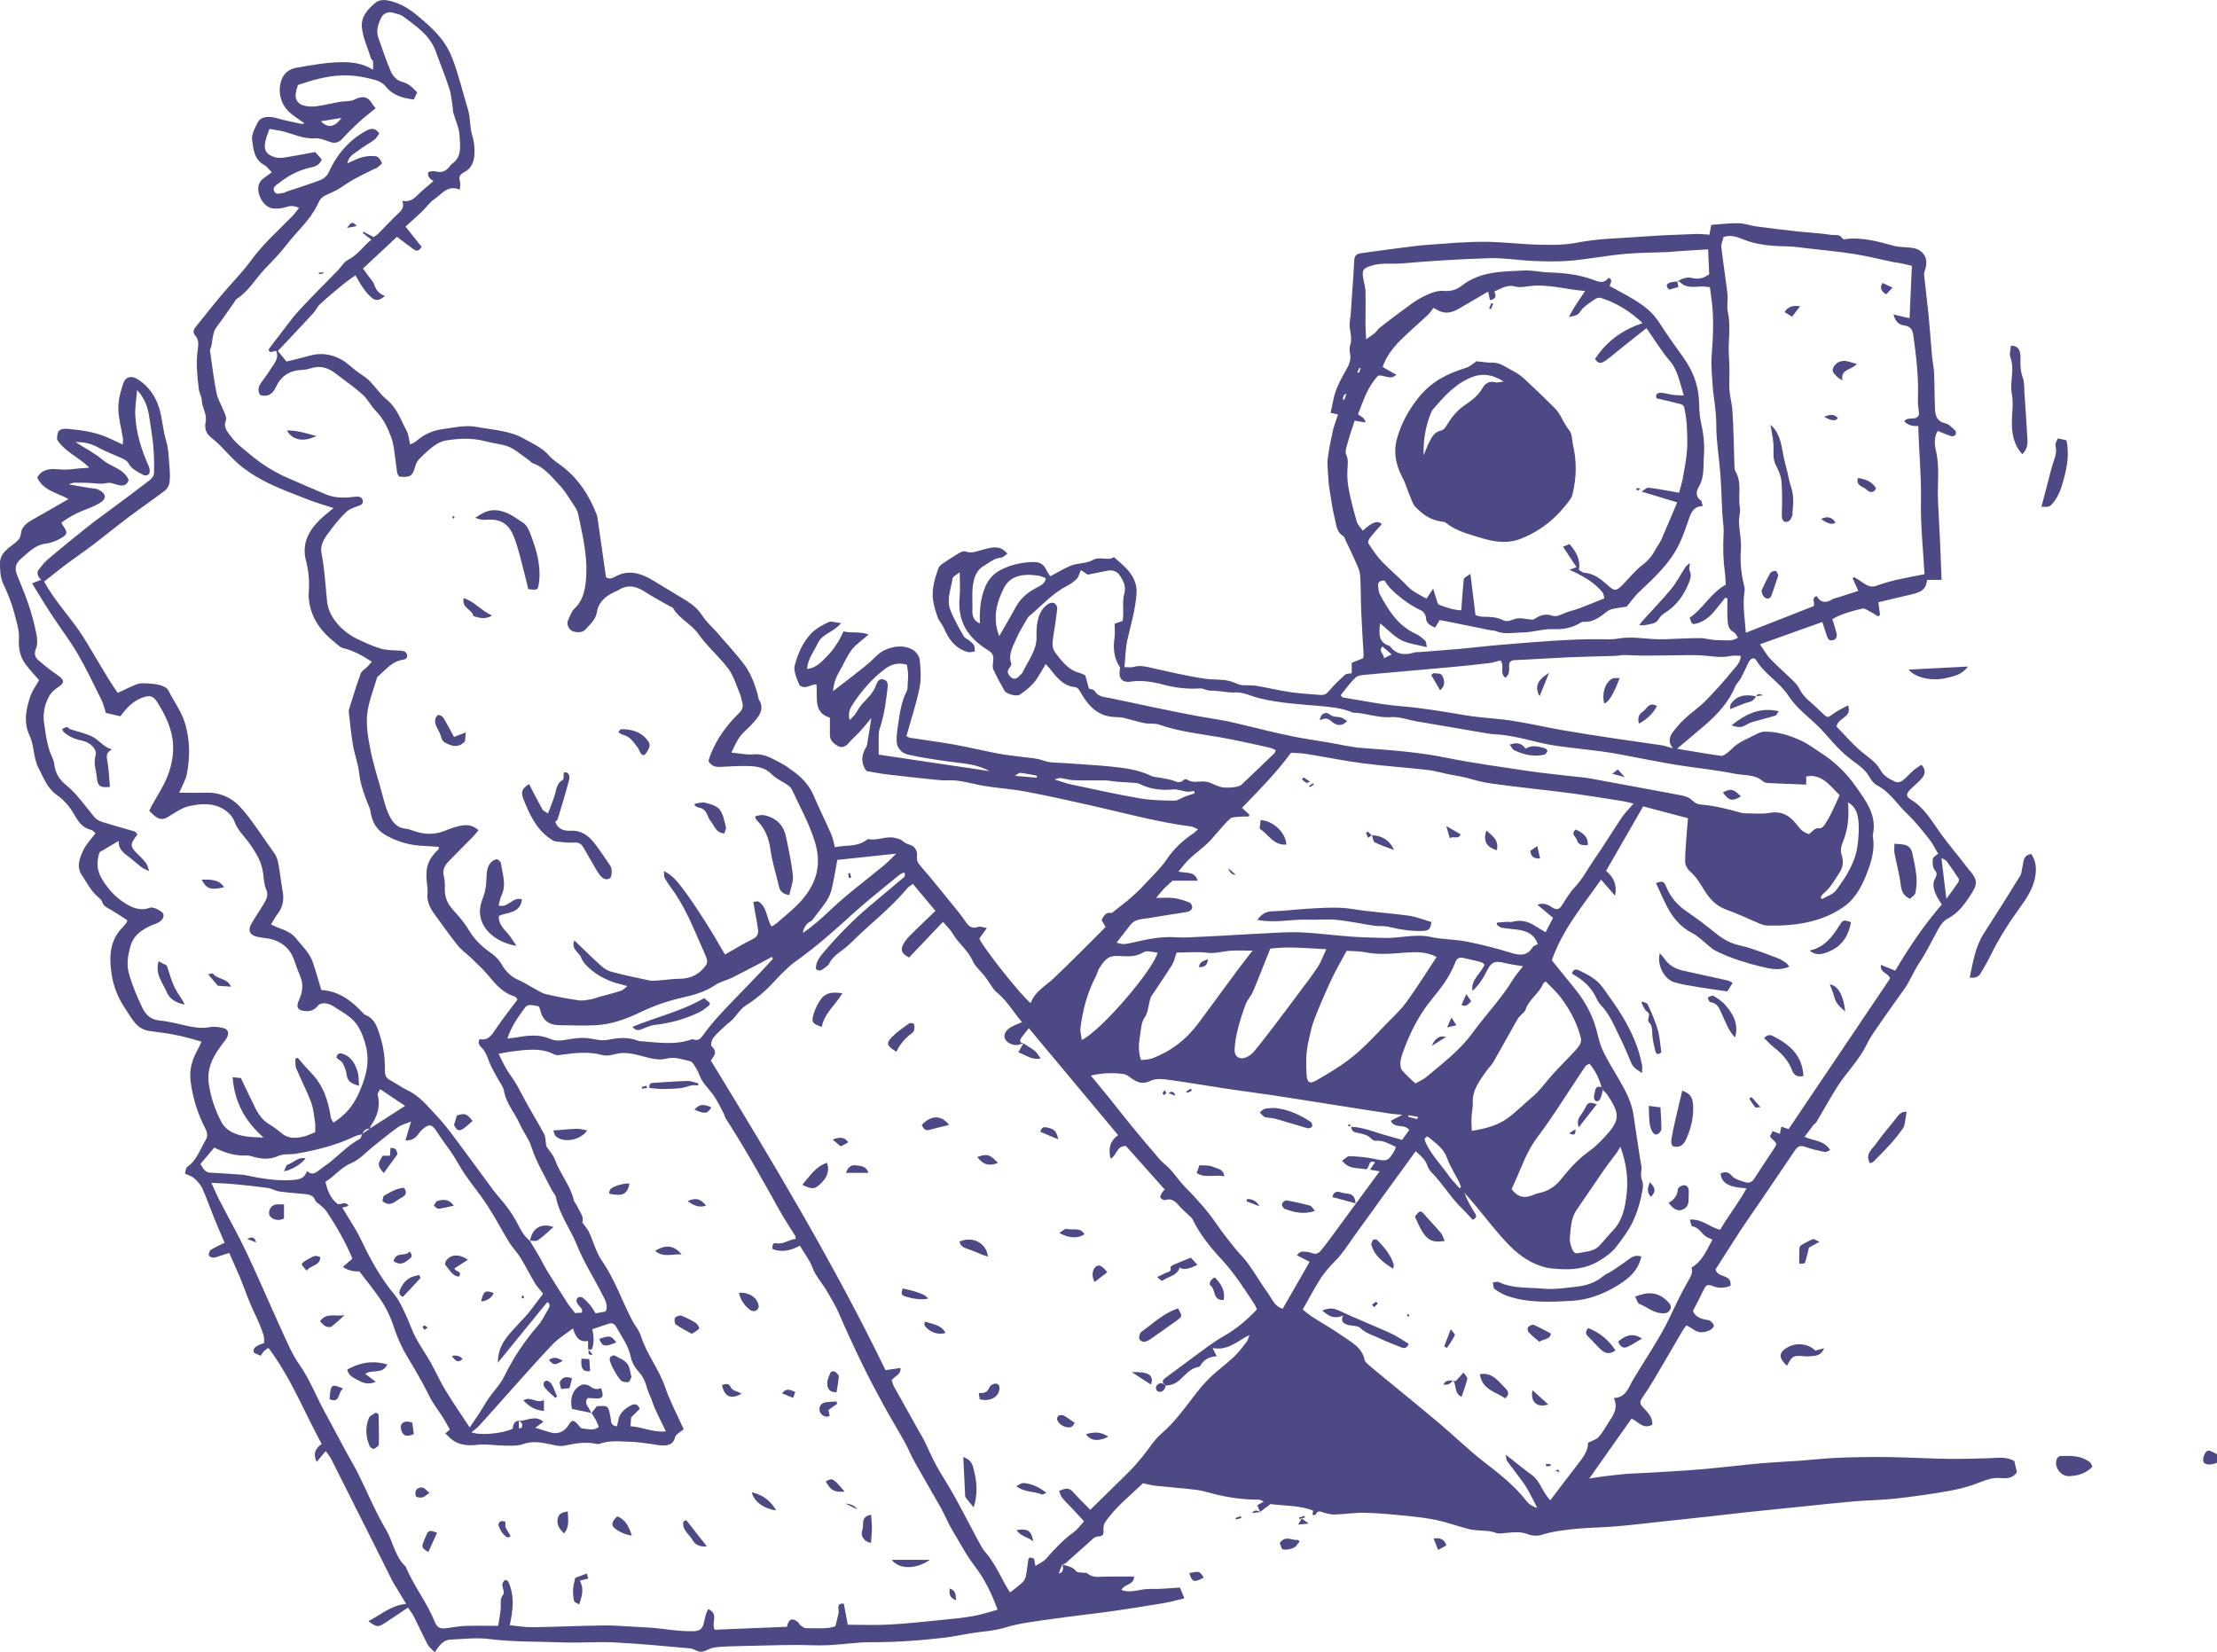 <?xml version="1.0" encoding="UTF-8"?>
<svg xmlns="http://www.w3.org/2000/svg" id="Vrstva_1" version="1.1" viewBox="0 0 242.576 180.794">
  <defs>
    <style>
      .st0 {
        fill: #4c4984;
      }
    </style>
  </defs>
  <path class="st0" d="M137.887,165.48c-.1-.249-.205-.497-.318-.776.214-.122.419-.24.698-.396-.192-.087-.336-.209-.484-.209-1.665.005-3.3-.209-4.913-.619-.667-.17-1.334-.38-2.014-.463-1.465-.179-2.943-.279-4.412-.435-.432-.048-.859-.17-1.391-.279-1.386,1.354-3.017,2.597-4.159,4.31-.148.223-.179.571-.153.854.039.441-.091.642-.545.651-.174.003-.388.065-.514.173-1.038.912-2.053,1.849-3.087,2.765-.091.078-.244.087-.366.131-.131.331-.262.661-.392.988.453-.086.583-.416.388-.988.536.191,1.142.212,1.534.749.105.145.453.118.693.157.166.027.397-.035.497.057.584.511,1.26.389,1.94.371,1.055-.026,2.11-.009,3.196-.009,0,.955-1.068.794-1.391,1.464,1.072.414,2.101-.148,3.143-.108,1.068.039,2.145-.092,3.27-.152.148.357.288.698.484,1.177-.78.188-1.46.389-2.158.506-2.014.336-4.032.663-6.06.946-2.167.304-4.342.523-6.504.841-1.644.244-3.296.414-4.904.912-1.203.371-2.502.419-3.758.624-.959.152-1.905.366-2.868.479-2.69.318-5.388.502-8.1.497-1.552,0-3.1.261-4.652.327-1.173.053-2.35-.03-3.527-.03-.968,0-1.936.03-2.904.051-1.351.032-2.699.053-4.05.096-.684.021-1.373.039-2.044.152-.453.078-.872.428-1.317.449-.41.018-.82-.331-1.247-.371-2.764-.249-5.524-.514-8.292-.654-1.861-.095-3.74.074-5.602,0-2.69-.108-5.388-.03-8.074-.371-1.395-.173-2.838,0-4.259.066-.798.039-1.216.675-1.705,1.382-.297-.318-.61-.541-.772-.85-.532-1.008-.998-2.054-1.517-3.069-.161-.322-.392-.607-.637-.969-.907.607-1.705,1.151-2.511,1.678-.767.497-.915.481-1.822-.187,1.351-.693,2.472-1.743,4.133-1.897-.388-.645-.759-1.25-1.125-1.861-.144-.237-.297-.472-.419-.716-.671-1.329-1.33-2.668-1.997-4.002-1.548-3.087-3.095-6.177-4.652-9.26-.148-.297-.379-.554-.606-.877-.331.393-.619.737-.994,1.186-.41-.91-.144-1.46.549-1.969-1.914-3.506-3.357-7.242-5.824-10.507-.161.113-.344.209-.48.349-.144.148-.244.336-.366.506-.336-.144-.549-.235-.719-.309-.218-.453.109-.772,1.094-1.081-.013-.266.03-.576-.057-.841-.27-.833-.597-1.635-.99-2.424-.623-1.269-1.064-2.624-1.604-3.937-.358-.863-.75-1.705-1.168-2.655-.397.127-.715.227-1.033.327-.231.07-.462.187-.693.187-.179,0-.488-.131-.501-.235-.026-.196.057-.514.205-.61.432-.283.916-.484,1.517-.785-.379-.898-.776-1.796-1.147-2.712-.436-1.077-.815-2.175-1.29-3.235-.192-.423-.545-.793-.894-1.112-.24-.218-.597-.309-1.003-.506.074-.253.07-.615.235-.728,1.059-.719,1.404-1.909,2.014-2.921.253-.414.222-.806-.017-1.269-.846-1.639-1.399-3.383-1.622-5.223-.148-1.225.161-2.341.767-3.396.148-.257.262-.536.431-.898-1.521-.475-2.947-.819-4.416-.998-.445-.052-.894-.113-1.334-.183-1.386-.222-1.879-1.391-2.563-2.385-.798-1.16-1.321-2.467-1.521-3.797-.266-1.774-.279-3.623,1.138-5.087.187-.192.349-.41.519-.615.017-.022.013-.065.039-.244-.549-.349-1.142-.741-1.753-1.112-.379-.231-.807-.353-.977-.868-.092-.27-.388-.484-.619-.698-.684-.628-1.072-1.465-1.591-2.21-.645-.924-.262-1.875.131-2.729.305-.667.859-1.221,1.347-1.892-.135-.105-.301-.318-.501-.366-.82-.196-1.308-.772-1.691-1.447-.523-.916-1.129-1.735-2.018-2.345-1.046-.715-1.456-1.888-2.018-2.96-.597-1.133-.453-2.446-.99-3.579-.693-1.46-.375-2.917.105-4.333.196-.575.589-1.081.942-1.709-.453-.527-1.003-1.107-1.478-1.74-.619-.833-.793-1.753-.728-2.825.052-.894-.262-1.822-.493-2.716-.292-1.129-.719-2.206-1.229-3.27C.036,63.215-.008,62.365,0,61.602c.013-1.107.963-1.639,1.705-2.241.379-.31.541-.549.602-1.072.078-.68.698-1.12,1.325-1.465,1.26-.697,2.502-1.434,3.863-2.215-1.256-.715-2.746-.902-3.422-2.354.458-.876,1.391-.998,2.197-.911.602.065,1.151.057,1.731-.017.506-.066,1.016-.092,1.77-.153-1.181-1.195-2.677-1.709-3.522-3.074-.022-.998.248-1.264,1.299-1.16,1.338.131,2.668.31,3.928.811.314.127.623.27.933.414.301.135.602.279,1.033.48,0-.353.026-.545,0-.724-.17-1.081-.484-2.162-.497-3.243-.009-.907.248-1.84.536-2.712.253-.767.907-.898,1.6-.458,1.19.754,1.949,1.87,2.346,3.178.336,1.116.384,2.319.724,3.435.301.985.309,1.975.392,2.969.048.58.078,1.173,0,1.744-.044.31-.262.671-.51.859-1.295.985-2.642,1.901-3.941,2.877-1.33,1.003-2.616,2.058-3.941,3.065-.937.711-1.914,1.369-2.855,2.071-.824.619-1.622,1.269-2.463,1.931,1.203,2.219,2.943,3.963,4.25,6.02,1.282,2.018,2.393,4.142,3.793,6.16.68-.314,1.356-.65,2.053-.929.275-.109.606-.135.907-.118.549.026,1.116.052,1.644.192.349.092.802.296.942.58.602,1.229,1.447,2.302,1.848,3.688.527,1.827.514,3.588.196,5.38-.122.693-.523,1.338-.855,2.132,1.038,0,1.992.022,2.947-.004,1.683-.044,2.986.65,4.054,1.922,1.255,1.5,2.28,3.161,3.427,4.734.235.323.353.754.427,1.155.187,1.02.292,2.053.475,3.069.17.959-.052,1.779-.667,2.528-.214.262-.358.584-.615,1.007.907.493,2.027.641,2.707,1.5.663.833,1.487,1.561,1.844,2.594.349.998.623,2.027.946,3.078,1.892.118,3.3,1.155,4.538,2.498.07.074.144.17.235.205,1.164.458,1.399,1.517,1.722,2.559.371,1.203.48,2.424.471,3.662,0,.501.201.754.61.972.637.34,1.221.785,1.87,1.09,1.325.623,2.201,1.744,3.161,2.764.75.798,1.426,1.674,2.084,2.555,1.391,1.853,2.738,3.736,4.12,5.589.493.663,1.077,1.26,1.565,1.927.423.575.811,1.186,1.133,1.822.349.689.711,1.347,1.338,1.818l-.03-.026c.384.65.776,1.29,1.151,1.944.24.418.44.859.693,1.269.737,1.199,1.482,2.389,2.245,3.57.24.375.541.715.863,1.138.183-.009.445-.026.75-.044,0-.126.048-.292-.009-.384-.166-.253-.414-.458-.549-.719-.07-.135-.022-.427.083-.523.105-.096.419-.118.528-.031.323.253.615.554.876.872.214.262.375.567.562.859.41-.074.75-.14,1.107-.205.318-.719-.1-1.308-.375-1.866-.889-1.787-2.001-3.479-2.738-5.323-.719-1.8-1.944-3.374-2.332-5.314-.057-.288-.327-.523-.462-.798-.763-1.543-1.687-3.039-2.201-4.665-.301-.955-.898-1.652-1.269-2.498-.549-1.247-1.517-2.284-1.757-3.688-.083-.484-.466-.92-.706-1.382-.331-.641-.724-1.26-.968-1.936-.179-.501-.349-.963-.728-1.356-.227-.235-.514-.501-.262-.981.942.209,1.338-.453,1.796-1.138.719-1.073,1.53-2.08,2.354-3.191-.044-.048-.144-.279-.297-.327-1.225-.362-2.018-1.234-2.794-2.184-.584-.711-1.269-1.343-1.927-1.988-.493-.484-1.086-.876-1.513-1.408-.907-1.129-1.739-2.324-2.594-3.492-.484-.658-.802-1.365-.724-2.223.035-.41-.03-.833-.078-1.247-.179-1.565.161-2.515,1.29-3.583.035-.035.017-.126.03-.253-.571-.035-1.142-.083-1.718-.109-1.378-.057-2.637-.401-3.893-1.055-1.203-.628-1.691-1.517-1.875-2.738-.031-.205-.113-.401-.192-.597-.471-1.159-.898-2.315-1.042-3.583-.113-1.02-.497-2.001-.671-3.017-.205-1.19-.314-2.402-.458-3.605-.013-.1-.022-.213.009-.309.418-1.325.82-2.655,1.29-3.958.105-.288.471-.475.711-.719.157-.161.301-.336.506-.571-1.042-.676-2.01-1.216-3.139-1.487-.336-.078-.623-.397-.915-.628-1.391-1.099-2.433-2.437-2.764-4.224-.074-.405-.113-.833-.083-1.242.091-1.19-.013-2.354-.31-3.509-.462-1.805.283-3.23,1.535-4.455.431-.423.924-.789,1.487-1.269-.959-.314-1.901-.575-2.808-.933-1.691-.671-3.427-1.282-5.013-2.145-.907-.493-1.809-1.064-2.629-1.787-1.042-.92-1.883-2.036-2.986-2.886-.506-.392-.697-1.02-.567-1.6.214-.907-.405-1.626-.419-2.472-.004-.392-.27-.776-.318-1.177-.166-1.404-.327-2.808-.131-4.237.074-.545.187-1.168-.292-1.687-.327-.353-.074-.706.179-1.02.898-1.103,1.774-2.228,2.69-3.318,1.086-1.29,2.289-2.489,3.278-3.845,1.321-1.809,2.982-3.27,4.525-4.852.262-.266.471-.58.711-.881-.506-.248-.946-.266-1.447-.087-.41.144-.881.17-1.321.152-1.177-.048-2.075-1.879-1.526-2.847.253-.449.824-.715,1.317-1.12-.375-.37-.558-.654-.815-.789-1.125-.593-1.199-1.753-1.338-2.751-.083-.61.318-1.334.632-1.944s1.19-.693,2.079-.432c.889.262,1.805.427,2.712.628.078.017.179-.044.301-.074-.584-.423-1.177-.772-1.665-1.225-1.037-.963-1.321-2.511-.745-3.749.327-.702.972-1.016,1.665-1.129,1.604-.262,3.2-.571,4.848-.58,1.164-.004,2.241.118,3.409.824,0-.445.017-.702-.009-.95-.009-.083-.166-.144-.192-.231-.362-1.133-.885-2.25-1.024-3.413-.135-1.168.658-2.093,1.561-2.79.283-.218.793-.283,1.164-.218,1.181.205,2.232.767,3.148,1.513.937.763,1.87,1.569,2.646,2.494.558.667,1.024,1.434,1.36,2.297.719,1.87,1.173,3.815,1.748,5.72.262.868.166,1.84.431,2.703.227.741.305,1.439.253,2.202-.057.828-.362,1.487-1.077,1.862-.497.262-.671.527-.497,1.068.07.222-.004.493-.017.868-1.369-.571-1.971.506-2.777,1.029-.532.344-.907.929-1.378,1.378-.576.554-1.177,1.077-1.792,1.635.658.824,1.203,1.508,1.761,2.206-.253.431-.514.545-.881.275-.575-.427-1.142-.859-1.818-1.36-1.208,1.129-2.433,2.271-3.71,3.466.179.249.358.493.532.741.24.34.567.65.693,1.029.205.606.549,1.02,1.173,1.221-.484.458-.95.588-1.364.27-.388-.297-.706-.698-.998-1.099-.301-.41-.532-.868-.859-1.421-.48.344-.902.619-1.29.937-.881.728-1.757,1.456-2.598,2.228-.297.27-.453.684-.728.981-1.286,1.391-2.589,2.764-3.88,4.137.318.388.593.728.946,1.155.815-.205,1.687-.401,2.542-.645,1.238-.353,2.415-.161,3.501.449.593.331,1.09.846,1.639,1.26.436.331.942.593,1.325.976.693.689,1.243,1.539,1.992,2.154,1.103.907,1.504,2.206,2.14,3.374.222.405.249.915.397,1.504.244-.131.458-.201.615-.331.811-.689,1.713-1.173,2.781-1.321,1.304-.179,2.62-.51,3.919-.262,1.718.327,3.531.384,5.092,1.26.981.549,2.032.998,2.821,1.905.423.488,1.042.854,1.569,1.273,1.696,1.356,2.794,3.091,3.575,5.07.052.126.096.262.113.397.314,2.154.619,4.307.937,6.535.275.209.606.17.976-.044,1.491-.85,2.864-.388,4.198.414,1.181.711,2.363,1.421,3.536,2.14.732.445,1.364.972,1.844,1.722.401.632.998,1.138,1.495,1.709.99,1.133,2.005,2.245,2.938,3.427.776.985,1.234,2.158,1.582,3.361.07.235.065.506.188.706.536.898.122,1.6-.44,2.258-.379.449-.806.859-1.234,1.264-.641.61-.963,1.395-1.36,2.236.881.078,1.674.266,2.441.192,1.251-.118,2.171.567,3.178,1.068.301.153.567.375.85.567,1.086.741,1.997,1.613,2.524,2.86.606,1.43,1.304,2.821,1.931,4.246.179.405.248.863.405,1.426,1.09-.279,2.341.009,3.4-.758.083-.061.196-.148.279-.131.977.196,1.918-.379,2.895-.135.262.066.558.122.758.283.27.218.515.371.872.471.597.166.841.741.776,1.33-.048.436.113.671.379.981,1.16,1.338,2.271,2.72,3.387,4.094.541.667,1.094,1.334,1.574,2.044.362.536.741.763,1.386.523.201-.074.48.065.92.135-.358.497-.593.819-.828,1.151.358.924,4.652,6.356,5.615,7.058.466-1.282,1.648-1.875,2.559-2.742,1.587-1.513,3.126-3.069,4.682-4.612.318-.314.623-.637.959-.981-.166-.279-.301-.51-.44-.741.227-.462.462-.915,1.112-.776.754-.602,1.534-1.173,2.254-1.814.632-.558,1.221-1.177,1.796-1.796.663-.711,1.382-1.391,1.918-2.193.811-1.212,1.822-2.175,3.034-2.96.131-.087.235-.214.44-.401-.318-.131-.523-.27-.741-.301-3.706-.484-7.302-1.478-10.934-2.297-2.372-.532-4.743-1.064-7.128-1.517-1.417-.27-2.864-.37-4.29-.58-.719-.105-1.421-.292-2.136-.432-.471-.091-.942-.187-1.417-.222-.545-.039-1.098.03-1.639-.026-1.927-.192-3.849-.405-5.768-.632-.715-.083-1.421-.231-2.228-.366-.545-.706-.61-1.613-.122-2.454.083-.144.17-.305.196-.466.157-.902.292-1.814.462-2.877-.462.549-.85,1.037-1.273,1.5-.392.427-.846.802-1.216,1.247-.349.41-.785.549-1.195.301-.418-.253-.859-.584-.85-1.194.009-.615,0-1.229,0-1.896-1.879-.571-1.308-2.219-1.478-3.636-.597-.065-1.199.628-1.848.078-.135-.344-.323-.715-.431-1.107-.087-.327-.188-.702-.105-1.007.349-1.308.876-2.563,1.818-3.544.51-.532,1.212-.916,1.892-1.238.297-.14.745.044,1.369.105-.82,1.029-2.058,1.155-2.537,2.193-.427.92-1.112,1.726-1.177,2.834,1.168-.153,1.774-.998,2.459-1.7.375-.388.671-.863.963-1.321.201-.314.34-.663.562-1.103.78.231,1.705-.026,2.755.344-.715.628-1.369,1.059-1.831,1.644-.506.645-.828,1.439-1.242,2.158-.392.684-.759,1.378-.828,2.402.558-.431.972-.75,1.386-1.072.894-.702,1.809-1.373,2.664-2.123.536-.471.985-1.042,1.665-1.334.985-.419,2.01-.541,2.96-.03.37.196.763.711.806,1.112.109,1.02.187,2.088-.017,3.078-.362,1.779-.937,3.509-1.434,5.297.092.039.244.144.405.17,1.609.253,3.226.458,4.83.745,1.596.288,3.169.671,4.76.972.916.174,1.848.275,2.777.392.75.096,1.487.113,2.232.392.724.27,1.574.209,2.372.27,1.661.131,3.326.209,4.983.375,1.5.153,3.004.34,4.394,1.011.349.17.785.161,1.177.244.44.091.894.148,1.312.301.379.135.702.288,1.051-.052.083-.083.309-.148.379-.096.637.445,1.343.174,2.01.24.745.074,1.343.619,2.123.658.458.022,1.53-.017,1.84-.305,1.212-1.142,2.411-2.293,3.61-3.448.065-.065.083-.183.153-.344-.187-.083-.349-.192-.527-.235-.907-.214-1.818-.419-2.729-.61-.968-.205-1.936-.41-2.908-.575-2.215-.379-4.451-.623-6.591-1.373-.501-.174-1.094-.061-1.63-.166-.741-.148-1.465-.392-2.201-.562-.336-.078-.689-.092-1.033-.105-1.8-.065-2.855-1.177-3.684-2.611-.174-.301-.292-.619-.719-.671-1.299-.148-1.988-1.125-2.72-2.04-.126-.157-.27-.297-.427-.475-.445.719-.789,1.434-1.282,2.027-.427.515-.99.933-1.548,1.321-.358.248-1.478-.07-1.691-.445-.427-.75-.846-1.513-1.203-2.297-.113-.248-.061-.597-.026-.889.074-.68-.048-.924-.628-1.277-2.14-1.316-3.3-3.143-3.043-5.75.083-.841.013-1.696.013-2.738-.331.279-.745.449-.78.684-.179,1.147-.684,2.31-.24,3.461.384.99.929,1.923,1.452,2.855.122.218.44.323.645.497.179.153.384.309.484.51.096.188.07.44.096.663-.257.026-.532.131-.763.065-1.378-.375-2.11-1.408-2.642-2.651-.174-.405-.515-.741-.663-1.151-.227-.632-.432-1.286-.515-1.949-.153-1.19.214-2.324.602-3.431.074-.205.292-.384.484-.514.571-.392,1.16-.772,1.757-1.125.201-.118.493-.262.671-.192.728.279,1.356-.052,2.018-.209.671-.161,1.351-.401,2.032-.048.196.1.344.292.584.501-.283.192-.471.419-.671.431-.772.057-1.321.558-1.931.92-.902.532-1.112,1.465-1.208,2.393-.083.785.013,1.583-.026,2.376-.035.684.122,1.221.828,1.522-.074-1.282.031-2.489.458-3.697.358-1.016.937-1.731,1.883-2.201,1.077-.536,2.21-.789,3.405-.828.684-.022,1.203.174,1.5.837.109.244.279.458.445.728.772-.405,1.474-.846,2.232-1.16.763-.314,1.722-.227,2.376-.602.841-.484,1.652.122,2.358-.336.881.798,1.805,1.447,2.25,2.572.196.497.266.907.222,1.461-.126,1.696-.602,3.3-.981,4.939-.222.959-.227,1.971-.34,3.056.427,0,.745.07,1.016-.013.671-.209,1.295-.048,1.944.1,1.957.436,3.915.907,5.898,1.194.859.122,1.766.031,2.629.244.353.087.684.257,1.033.375.153.052.318.078.48.087.48.026.972-.013,1.439.065,1.251.209,2.485.514,3.74.697,1.077.157,2.171.205,3.257.301.41.035.68-.1.963-.449.519-.641,1.138-1.208,1.757-1.766.148-.135.44-.105.715-.161v-1.138c.401-.161.815-.327,1.251-.506.017-.144.052-.279.044-.41-.083-1.556-.192-3.113-.257-4.669-.057-1.282-.039-2.572-.105-3.854-.022-.397-.148-.806-.309-1.173-.414-.955-.868-1.888-1.312-2.829-.074-.157-.131-.362-.262-.44-.697-.414-.728-1.168-.885-1.809-.283-1.133-.44-2.302-.623-3.457-.078-.501-.105-1.016-.135-1.526-.031-.549-.109-1.112-.039-1.652.135-1.02.336-2.04.558-3.043.135-.602.375-1.186.575-1.809-.248-.052-.466-.1-.811-.174.188-.828.297-1.657.571-2.42.279-.776.689-1.508,1.099-2.228.336-.593.606-1.159.453-1.875-.065-.296-.065-.645.026-.924.292-.868-.188-1.7-.048-2.568.14-.881.161-1.779.222-2.672.096-1.334.201-2.668.262-4.002.022-.48.235-.706.667-.767,1.439-.205,2.877-.405,4.321-.588,1.089-.14,2.183-.288,3.278-.362,1.974-.14,3.953-.318,5.929-.314,2.005.004,4.011.27,6.016.318,1.347.035,2.733.052,4.045-.205,2.468-.484,4.961-.506,7.441-.689,1.901-.144,3.81-.205,5.716-.279.47-.017.946.052,1.448.083.069-.379.125-.676.2-1.077,1.006-.07,1.996-.201,2.982-.183.645.009,1.282.262,1.931.349,1.469.201,2.938.375,4.407.536,1.273.14,2.555.201,3.819.388.401.061.946-.109,1.225.405.021.044.104.087.152.078,1.892-.279,3.675.227,5.472.719.657.179,1.377.113,2.061.231,1.177.201,1.731,1.151,1.382,2.271-.069.227-.161.471-.139.698.148,1.469.344,2.929.488,4.399.143,1.482.24,2.969.375,4.455.056.619.2,1.229.226,1.848.057,1.338.044,2.677.105,4.011.035.732.256,1.325,1.138,1.513.396.087.737.484,1.064.78.092.083.118.353.053.453-.075.113-.319.218-.444.179-.49-.153-.96-.362-1.514-.584-.417.65-.366,1.469-.205,2.136.441,1.827.149,3.653.232,5.476.069,1.591.161,3.182.235,4.774.057,1.269.105,2.542.157,3.91h-1.591c-.092,1.308-1.073,1.434-1.98,1.657-1.11.266-2.222.523-3.343.789.065.515.122.955.179,1.399-.071.048-.145.096-.214.144-.306-.183-.597-.379-.911-.541-.258-.131-.566-.362-.797-.309-1.139.27-2.281.567-3.296,1.151.166.545.331,1.025.453,1.508.101.379,0,.719-.428.811-.479.105-.557-.297-.67-.623-.152-.445-.297-.894-.453-1.378-2.307.824-4.508,1.613-6.822,2.441.41.584.719,1.16,1.154,1.617.755.798,1.596,1.508,2.38,2.28.297.292.615.602.78.968.472,1.02,1.43,1.565,2.154,2.332.118.126.261.231.383.349.566.545.545.515,1.22.022.458-.336.994-.567,1.565-.885.493,1.36-1.098,1.312-1.255,2.319.75.776,1.543,1.678,2.424,2.485.806.741,1.817,1.256,2.38,2.276.366.663,1.025,1.02,1.69,1.308.193.083.55-.017.732-.161.428-.331.78-.754,1.186-1.107.267-.235.58-.414.877-.623.571.641.371,1.138-.035,1.574-.375.405-.815.75-1.199,1.147-.453.462-.466.772.078,1.094,1.492.894,2.307,2.389,3.269,3.719.994,1.373,2.097,2.646,3.113,3.993.044.057.105.096.145.148.75.972.776,1.365.104,2.424-.689,1.09-1.412,2.127-2.62,2.751-.401.205-.732.645-.963,1.051-.707,1.251-1.303,2.555-2.118,3.762-.624.924-1.029,2.018-1.692,2.947-.838,1.168-1.683,2.337-2.498,3.522-.55.798-1.138,1.587-1.561,2.454-.663,1.365-1.644,2.481-2.542,3.666-.44.58-.829,1.199-1.204,1.822-.606,1.007-1.181,2.032-1.778,3.043-.083.144-.262.227-.362.362-.292.379-.571.767-.925,1.242.99.445,2.136.371,2.808,1.447-.218.078-.428.24-.603.205-.71-.148-1.434-.297-2.105-.554-.536-.205-.85-.07-1.142.366-1.296,1.922-2.599,3.836-3.902,5.75-.658.972-1.342,1.922-1.989,2.908-.967,1.478-1.904,2.973-2.807,4.381.235.99,1.805.458,1.639,1.787-.636.283-1.342.296-1.966.031-.553-.24-.741-.065-.955.379-.375.785-.785,1.548-1.19,2.346.232.593.729.802,1.278.937.2.048.44.035.598.144.182.126.405.349.41.532,0,.166-.241.401-.428.488-.589.275-1.195.366-1.779-.057-.221-.161-.475-.288-.783-.471-.14.188-.297.358-.41.554-1.068,1.822-2.127,3.653-3.205,5.472-.389.654-.803,1.29-1.238,1.913-.292.414-.253.675.118,1.068.484.509,1.043,1.046.999,1.861-1.034.598-1.609-.431-2.289-.645-1.526,2.157-3.009,4.259-4.618,6.543.667-.099,1.13-.182,1.597-.24.815-.099,1.63-.2,2.45-.265.797-.066,1.6-.075,2.397-.127,1.91-.118,3.819-.209,5.719-.371,2.215-.188,4.417-.463,6.632-.663,1.416-.127,2.837-.179,4.255-.283,1.241-.092,2.48-.235,3.723-.297,1.421-.074,2.846-.104,4.271-.113,1.178-.009,2.355.026,3.527.057,1.556.042,3.108.13,4.661.148,1.559.014,3.125-.014,4.686-.074.863-.035,1.722-.179,2.594.313.083.362.182.794.279,1.208-.467.762-1.22.698-1.888.654-.802-.057-1.464.187-2.192.479-1.052.423-2.168.719-3.283.919-1.945.35-3.907.624-5.868.847-1.513.17-3.043.178-4.561.304-1.725.145-3.447.34-5.169.515-2.171.217-4.347.435-6.518.666-1.443.154-2.887.328-4.326.49-1.69.187-3.387.371-5.079.548-1.656.179-3.313.38-4.973.518-1.382.119-2.772.127-4.151.249-1.365.127-2.724.28-4.05.693-.423.131-.981.101-1.391-.065-.889-.366-1.761-.205-2.65-.14-.276.023-.585.092-.824,0-.759-.3-1.552-.24-2.332-.327-.274-.03-.559-.06-.824-.134-1.128-.315-2.24-.707-3.387-.955-1.082-.235-2.189-.357-3.292-.47-1.513-.149-3.025-.301-4.543-.336-1.094-.027-2.188.148-3.283.187-.388.014-.789-.074-1.168-.178-.384-.105-.754-.375-.985.208-.017.044-.222.018-.34.023.022-.145.048-.288.078-.475-1.443-.585-3.021-.502-4.665-.72-.318.24-.741.557-1.16.877v.012l.022.018ZM40.483,123.476c1.269-.815,2.533-1.626,3.845-2.467-.933-.623-1.805-1.208-2.733-1.831-.126.27-.314.475-.275.619.34,1.282-.044,2.385-.767,3.422-.048.07-.031.183-.044.279-.445-.017-.728.192-.868.61-.262.074-.545.105-.785.222-2.049.994-4.233,1.526-6.456,1.914-.645.113-1.378-.017-1.94.24-1.016.466-1.953.331-2.934.044-.166-.048-.344-.105-.51-.096-1.247.087-2.389-.279-3.57-.859-.51.602-1.011,1.194-1.517,1.792.297.436.449.924,1.059.95,1.068.052,2.141.135,3.209.205.205.013.419.022.619.065,1.744.371,3.479.672,5.288.528.693-.057,1.194-.174,1.5-.963.562.519.95.166,1.351-.131.17-.122.327-.262.501-.375,1.373-.915,2.437-2.232,3.91-3.017.144-.074.174-.353.257-.541.288-.201.58-.405.868-.606l-.009-.004ZM175.387,119.26c-.048-.096-.099-.192-.148-.288-.262-.933-.654-1.801-1.33-2.576-.157.091-.348.148-.435.275-.414.588-.799,1.203-1.199,1.8-1.303,1.944-2.533,3.95-3.946,5.811-.792,1.046-1.359,2.158-1.844,3.348-.348.854-.74,1.687-1.089,2.48.732,1.02,1.574,1.02,2.516.584.187-.087.396-.122.597-.17.911-.214,1.635-.68,2.233-1.417.933-1.155,1.909-2.271,3.143-3.143.615-.436,1.159-.985,1.674-1.534,1.678-1.796,1.731-2.48.38-4.543-.149-.227-.366-.414-.55-.619v-.009ZM56.779,155.453v.832c.096-.008.192-.021.283-.03.113-.288.174-.571-.314-.776.881.03,1.783-.698,2.707.096-.266.196-.497.366-.885.654.645.2,1.12.344,1.591.497.841.27,1.587-.027,2.062-.82.331-.559.532-.563.99-.053.153.17.323.449.497.458.593.026,1.229.318,1.814-.184-.1-.24-.192-.488-.314-.719-.144-.271-.318-.523-.48-.785l-.026.03c.209-.27.419-.544.597-.78,1.229-.074,1.238-.065,1.456.999.044.205.087.41.1.619.022.38.24.527.637.592.057-.231.118-.422.148-.615.126-.845.697-1.315,1.395-1.686.41-.218.732-.166.963.374-.292.292-.597.598-.946.946-.017.249-.039.58-.065.964,1.277.06,2.433.71,3.863.557-.419-.872-.806-1.635-1.155-2.411-.227-.502-.371-1.038-.602-1.534-.375-.803-.445-1.727-1.099-2.438-.436-.471-.846-1.094-.968-1.709-.253-1.273-.994-2.258-1.6-3.331-.201-.353-.466-.488-.863-.349-.589.205-1.181.405-1.757.602.161.702.209,1.36.013,2.018-.087.297-.283.24-.493.135h.017v-.872c-.968.179-1.369-.423-1.648-1.373-.82.628-1.626,1.103-2.245,1.753-1.761,1.853-3.444,3.78-5.153,5.686-.959,1.067-1.905,2.148-2.873,3.208-.24.262-.541.463-.841.716.937.383,3.47.139,4.517-.393.032-.557.257-.848.676-.871v-.009ZM183.521,30.772l.032.026c.5-.357,1.068-.519,1.665-.366.672.17,1.225-.026,1.796-.419-.039-.868-.078-1.752-.118-2.729-1.128.07-2.127.126-3.126.192-.378.026-.758.083-1.137.1-1.626.07-3.26.061-4.878.209-1.962.183-3.905.558-5.867.737-1.344.122-2.703.087-4.051.035-1.617-.061-3.238-.353-4.847-.305-3.218.096-6.435.301-9.644.575-1.089.092-2.188-.105-3.278.244-.837.266-1.046.384-.933,1.234.07.514.253,1.02.27,1.53.035,1.216-.004,2.433,0,3.645,0,.475.039.95.074,1.644.419-.297.693-.462.933-.671.209-.179.353-.436.567-.602.785-.619,1.579-1.229,2.389-1.818.728-.532,1.443-1.112,2.24-1.513.719-.362,1.565-.754,2.316-.689.818.074,1.469-.135,2.001-.558,2.031-1.604,4.446-1.556,6.813-1.674.907-.044,1.828.183,2.742.209,1.666.052,3.322.235,4.874.82.698.262,1.204.397,1.653-.235.58.305.108.676.127.907.942.523,1.831.985,2.685,1.504,1.064.641,2.023,1.391,2.716,2.472.811,1.269,1.687,2.498,2.572,3.723,1.02,1.412,1.683,2.947,1.784,4.708.047.82.03,1.657.212,2.446.28,1.225.428,2.459.336,3.688-.087,1.147.083,2.341-.562,3.431-.267.453-.396,1.055.214,1.491.127.087.131.349.221.619-.981.017-1.26.663-1.508,1.378-.318.911-.624,1.835-1.034,2.703-1.02,2.171-2.772,3.745-4.472,5.362-.437.414-.78.92-1.312,1.561-.31.044-.856.105-1.395.214-.258.052-.536.144-.741.301-.771.597-1.522,1.221-2.59,1.142-.096-.009-.214.031-.297.087-.933.58-1.913.763-3.039.715-1.094-.048-2.188.349-3.321.362-.994.013-1.98.253-2.951-.157-.188-.078-.414-.052-.619-.096-1.461-.292-2.921-.593-4.377-.889-.402-.083-.803-.153-1.13-.218-.205.34-.353.588-.497.828-.592-.244-.993-.48-1.015-1.129-.009-.257-.258-.623-.493-.737-1.006-.467-1.879-1.068-2.724-1.801-.524-.453-.973-.889-1.291-1.478-.527-.026-.815.166-.698.741.048.24.035.51.145.711.958,1.792,2.01,3.505,3.988,4.39.371.166.702.458.999.745.122.118.108.379.187.702-1.055-.275-2.013-.366-2.807-.776-.824-.427-1.487-1.164-2.307-1.835-.157,1.168-.187,2.106,1.055,2.48.711.968,1.648,1.033,2.7.702.161-.052.344-.022.518-.035,1.522-.122,3.043-.231,4.561-.366,1.586-.144,3.168-.34,4.755-.466,3.497-.275,6.994-.606,10.507-.58.658.004,1.333.048,1.98-.07,1.398-.262,2.772.031,4.154.07.341.009.679.009,1.02,0,1.238-.039,2.481-.122,3.718-.118.654,0,1.308.235,1.954.218.728-.022,1.513.214,2.231-.27-.161-.222-.261-.488-.449-.584-.636-.327-.667-.92-.698-1.495-.039-.732-.009-1.469-.009-2.201l-.24-.096c-.288.366-.58.728-.868,1.099-.583.745-1.22,1.417-2.167,1.7-.576.174-.619.144-.85-.615,1.469-.963,2.254-2.672,3.941-3.597-.018-.323-.018-.732-.069-1.133-.202-1.443-.258-2.89-.17-4.342.017-.275.017-.554,0-.824-.039-.51-.113-1.016-.14-1.522-.078-1.452-.104-2.912-.214-4.364-.13-1.757-.449-3.514-.44-5.266,0-.798-.074-1.556-.166-2.332-.069-.575-.175-1.147-.209-1.726-.074-1.168-.217-2.346-.134-3.505.166-2.206.279-4.403-.066-6.6-.048-.301-.083-.606-.127-.95-.371-.03-.675-.083-.981-.07-.802.031-1.621.192-2.28-.475-.066-.065-.196-.07-.292-.1h-.018ZM147.883,123.258l-.039.039c1.399.052,2.664.636,3.989.985.527.14,1.052.301,1.579.453.313-.44.562-.789.78-1.09-.541-.733-1.627-.083-2.014-1.007.405-.209.776-.401,1.264-.654-.536-.052-.907-.07-1.269-.122-1.064-.157-2.123-.323-3.187-.488-2.044-.323-4.089-.645-6.134-.968-1.234-.196-2.463-.392-3.701-.575-1.678-.244-3.365-.462-5.044-.715-2.088-.314-4.172-.68-6.265-.963-.632-.087-1.386-.161-1.918.1-.881.436-1.504.205-2.184-.301-.244-.183-.527-.392-.815-.432-1.151-.153-2.306-.122-3.57.174.706.863,1.356,1.639,1.992,2.424.846,1.046,1.665,2.114,2.52,3.156,1.007,1.225,2.032,2.441,3.073,3.64.336.384.78.676,1.12,1.055.549.615,1.011,1.308,1.591,1.896,1.299,1.312,2.52,2.686,3.562,4.211.584.855,1.238,1.665,1.883,2.476.475.593,1.037,1.116,1.478,1.735.78,1.099,1.473,2.262,2.254,3.365.401.567.654,1.308,1.521,1.556.985-1.718,1.953-3.409,2.943-5.135-.514-.262-.955-.488-1.395-.715.231-.288.432-.414.632-.41.344.009.706.048,1.02.17.397.157.702.039.937-.235.423-.497.815-1.025,1.203-1.552,1.086-1.469,2.162-2.947,3.243-4.416.654-.885,1.308-1.77,2.023-2.742-.419-.074-.711-.127-1.047-.188.201-.301.362-.545.536-.802-.833-.314-.497.597-.981.767-.802-.201-1.853.078-2.616-.946.275-.174.545-.497.811-.488.881.026,1.774.096,2.637.279,1.474.314,1.596.305,2.31-.946.062-.109.083-.24.122-.353-.737-.331-1.377-.745-2.184-.671-.153.013-.362-.078-.466-.192-.379-.41-.85-.532-1.378-.645-.34-.074-.902-.092-.828-.724l.009-.009ZM111.974,114.155c-.161.052-.323.113-.484.161-.541.148-1.264-.144-1.508-.606-.209-.397,0-.933.567-1.282.362-.222.776-.358,1.277-.584-.885-1.007-1.556-2.219-2.611-3.126-.183-.157-.371-.314-.51-.506-.323-.44-.597-.92-.929-1.356-.44-.576-1.055-1.064-1.343-1.7-.527-1.19-1.6-1.944-2.223-3.043-.249-.436-.645-.785-1.033-1.242-1.277,1.347-2.485,2.616-3.706,3.902-.876-.453-1.033-.885-.462-1.739.283-.423.676-.776,1.042-1.142.732-.724,1.478-1.425,2.302-2.219-.837-1.003-1.626-1.949-2.463-2.951-.257.192-.471.301-.615.471-1.221,1.456-2.624,2.729-4.046,3.985-.776.684-1.526,1.399-2.267,2.128-.745.732-1.774,1.164-2.262,2.175-.109.227-.414.366-.628.541-.283.231-.558.235-.806-.03.004-.82.514-1.386.976-1.931,1.487-1.744,3.091-3.379,4.843-4.861,1.164-.985,2.337-1.953,3.496-2.943.209-.179.576-.314.366-.798-.192.096-.388.148-.532.266-1.704,1.404-3.448,2.764-5.083,4.25-2.005,1.818-4.015,3.623-6.234,5.188-.532.375-1.011.837-1.482,1.295-.641.628-1.216,1.33-1.883,1.931-.658.593-1.36,1.155-2.11,1.622-.772.48-1.112,1.338-1.814,1.857-.057.039-.122.07-.17.118-.536.514-1.112.998-1.587,1.565-.187.222-.314.82-.187.933.732.65.192,1.133-.083,1.569,6.796,11.125,13.466,22.242,19.108,33.873.584-.083,1.09-.157,1.644-.24.057.798-.693.881-.968,1.348.083.226.131.47.244.675.907,1.639,1.827,3.269,2.742,4.904.187.331.392.651.558.99.458.925.859,1.876,1.351,2.778.602,1.094,1.303,2.135,1.909,3.23.937,1.699,1.827,3.426,2.747,5.139.196.366.392.75.663,1.055.907,1.029,1.495,2.249,2.132,3.44.174.322.375.628.602,1.008.536-.428.994-.746,1.386-1.125.183-.178.309-.466.362-.723.113-.566.157-1.147.244-1.718.013-.092.092-.17.153-.274.183.056.349.104.484.143.07.357.131.684.152.799.371-.249.885-.463,1.208-.842.911-1.059,1.87-2.049,3.004-2.878.401-.291.693-.723,1.103-1.168-.41-.449-.728-.803-1.051-1.147-.453-.484-.929-.942-1.356-1.448-.157-.187-.205-.461-.318-.741.602-.231,1.042-.41,1.495.096.632.707,1.312,1.365,1.914,1.98,1.478-1.448,2.873-2.795,4.246-4.169.51-.509.976-1.059,1.439-1.612.698-.842,1.264-1.831,2.08-2.533,1.412-1.217,2.485-2.691,3.596-4.146.545-.716,1.125-1.416,1.774-2.04.815-.781,1.744-1.443,2.568-2.219.523-.493.955-1.081,1.399-1.648.131-.166.174-.401.323-.763-1.365.68-2.376,1.757-4.033,1.426.192.397.292.606.436.902-.846.044-1.412.392-1.796,1.042-.031.057-.1.118-.157.126-.907.126-1.426.837-2.036,1.382-.466.417-.963.645-1.578.654-.035-.023-.07-.044-.1-.071-.392-.327-.244-.548.109-.802.933-.667,1.835-1.373,2.764-2.045,1.177-.85,2.315-1.774,3.57-2.485,1.382-.78,2.537-1.77,3.627-2.925-.092-.205-.157-.401-.266-.571-1.12-1.7-2.21-3.409-3.614-4.922-1.212-1.303-2.354-2.707-3.143-4.342-.1-.209-.323-.358-.493-.528-.275-.266-.576-.506-.828-.789-.462-.51-.854-1.099-1.709-.811-.131.044-.427-.131-.501-.279-.061-.118.083-.353.17-.523.057-.113.166-.196.301-.353-1.443-1.622-2.86-3.213-4.237-4.756-1.029-.078-.998,1.042-1.687,1.382-.253-1.033-.118-1.914.828-2.572-3.278-3.928-6.5-7.782-9.774-11.705-.358.458-.637.767-.859,1.116-.148.231-.135.475.231.519l.026-.009.004.017ZM109.154,176.151c-.632-1.752-1.412-3.361-2.485-4.755-.976-1.27-1.687-2.673-2.507-4.02-.445-.732-.75-1.552-1.168-2.302-.95-1.696-1.944-3.361-2.895-5.058-.405-.723-.715-1.499-1.116-2.227-.754-1.356-1.565-2.682-2.306-4.042-.798-1.46-1.587-2.933-2.311-4.433-.907-1.866-1.779-3.749-2.598-5.654-.327-.763-.772-1.447-1.164-2.167-.523-.963-1.316-1.748-1.718-2.812-.309-.82-.872-1.539-1.369-2.376-.981.541-1.957.754-2.978.379-.07-.371.022-.724.349-.65.824.179,1.421-.414,2.18-.466-.026-.144-.017-.262-.065-.34-.558-.915-1.164-1.805-1.687-2.742-1.896-3.409-3.788-6.823-5.911-10.101-.109-.17-.131-.397-.231-.575-.37-.68-.697-1.395-1.147-2.018-.519-.724-1.216-1.312-1.517-2.197-.14-.414-.401-.793-.637-1.173-.083-.135-.24-.279-.388-.309-.837-.174-1.644-.519-2.542-.279-.82.218-1.617.009-2.433-.205-1.025-.266-2.062-.58-3.161-.296-.458.118-.985.235-1.417.118-1.487-.401-2.956-.257-4.438-.044-.266.039-.593.096-.811-.017-.894-.471-1.84-.567-2.816-.519-.654.031-1.308.113-1.957.196-.427.057-.85.152-1.356.244.331.654.576,1.19.872,1.691.331.558.741,1.068,1.068,1.63.414.711.767,1.452,1.173,2.167.623,1.112,1.286,2.201,1.883,3.326.148.283.126.654.183.985.022.118.009.257.07.353.296.471.724.894.902,1.404.549,1.539,1.674,2.799,2.062,4.407.07.288.318.527.44.811.249.575.745,1.098.493,1.67.283.392.562.68.724,1.02.493,1.059.789,2.245,1.439,3.187,1.408,2.04,2.184,4.373,3.318,6.535.301.576.759,1.09.946,1.696.628,1.988,1.979,3.618,2.651,5.593.527,1.556,1.321,3.025,2.027,4.604-.362.322-.868.553-.942.884-.161.702-.637.859-1.168.893-.471.036-.955-.104-1.434-.161-.745-.086-1.491-.221-2.241-.24-1.138-.026-2.293-.191-3.409.218-.122.044-.283.035-.414.005-1.19-.258-2.341-.03-3.501.209-.283.056-.602.021-.889-.035-1.181-.228-2.328-.594-3.566-.145-.615.223-1.343.17-2.018.166-1.003-.005-2.023-.209-3.008-.087-1.286.161-2.363-.039-3.243-1.015-.065-.074-.153-.127-.257-.214.17-.152.314-.279.506-.453-.262-.449-.506-.902-.78-1.338-.48-.759-1.055-1.469-1.447-2.272-.728-1.481-1.556-2.894-2.406-4.307-.606-1.003-1.107-2.097-1.469-3.213-.379-1.168-.889-2.245-1.583-3.235-.698-1.003-1.473-1.953-2.215-2.925-.732.023-1.334-.147-1.805-.51.336-.283.65-.549,1.003-.85,0-.026.004-.135-.035-.227-.75-1.744-1.691-3.392-2.746-4.966-.17-.253-.419-.453-.641-.663-.196-.187-.514-.323-.597-.545-.231-.628-.732-.667-1.255-.719-.894-.087-1.792-.14-2.677-.27-.436-.061-.841-.327-1.273-.388-1.234-.17-2.476-.301-3.719-.414-.841-.078-1.683-.1-2.454-.144.323.698.584,1.321.894,1.922.99,1.923,2.066,3.806,2.986,5.759,1.36,2.877,2.598,5.807,3.924,8.697.549,1.199,1.072,2.441,1.827,3.509,1.164,1.652,1.857,3.531,2.825,5.275.767,1.386,1.495,2.795,2.25,4.188.458.851.963,1.678,1.395,2.542.998,2.005,1.844,4.098,2.991,6.017.798,1.333.977,2.982,2.171,4.084.859,2.079,2.293,3.854,3.143,5.947.336.827.65.902,1.569.762.615-.092,1.234-.2,1.848-.218,1.168-.035,2.341-.009,3.562-.009.109-.71.222-1.285.279-1.865.052-.527-.148-1.034.275-1.57.297-.374-.523-1.098.24-1.6.096.057.27.096.314.197.702,1.529.532,3.12.157,4.773.898.083,1.683.228,2.468.218,2.603-.039,5.205-.157,7.804-.196,1.068-.018,2.14.083,3.208.134.623.03,1.243.062,1.861.105,1.622.118,3.226.458,4.87.383.497-.021.802-.209.95-.645.122-.357.174-.741.279-1.107.061-.214.166-.41.27-.658,1.225.515.292,1.54.724,2.258,2.598-.104,5.257-.214,7.908-.322.144-.845.575-1.029,1.194-.515.105.087.144.249.253.327.187.14.401.34.602.34,1.12-.005,2.258.122,3.239-.205.14-.58.275-1.037.358-1.504.07-.396-.327-1.043.567-.972.148.783.296,1.556.436,2.305,1.591,0,3.052.062,4.503-.017,1.831-.096,3.653-.297,5.476-.476,1.238-.122,2.485-.24,3.71-.449.911-.157,1.796-.461,2.703-.702l.004.005ZM52.358,90.837c-.209.253-.384.488-.588.698-.863.885-1.731,1.761-2.603,2.633-.488.488-.798.998-.597,1.748.113.427.109.898.1,1.347-.022.881.283,1.604.868,2.258.619.698,1.255,1.4,1.722,2.197.584.99,1.356,1.77,2.263,2.415.549.388,1.029.789,1.365,1.386.431.763,1.02,1.373,1.87,1.726.597.249,1.142.628,1.718.933.423.222.841.51,1.295.615,1.177.275,2.367.493,3.562.671.423.061.881-.039,1.316-.113.305-.052.597-.183.898-.266.802-.222,1.609-.419,2.398-.671.227-.07.405-.292.693-.51-.785-.235-1.439-.366-2.032-.623-.623-.27-1.242-.602-1.766-1.029-.501-.405-1.046-.902-1.26-1.478-.218-.58-1.112-.876-.745-1.875,1.033.985,1.953,1.901,2.917,2.768.323.288.728.554,1.138.663,1.373.362,2.76.663,4.15.95.327.07.684.026,1.024,0,.785-.052,1.569-.179,2.359-.183,1.216-.004,2.132-.532,2.825-1.478.118-.161.157-.466.096-.663-.157-.488-.392-.95-.597-1.421-.972-2.228-1.883-4.486-3.361-6.452-.248-.331-.484-.684-.68-1.051-.078-.148-.035-.362-.057-.715.868.431,1.386,1.059,1.844,1.643.955,1.221,1.801,2.533,2.642,3.836.759,1.177,1.447,2.402,2.193,3.653.981-.554,1.979-1.181,3.03-1.691.523-.253.645-.61.58-1.077-.105-.767-.266-1.53-.401-2.297-.039-.227-.065-.453-.1-.698.248-.017.462-.1.571-.026.946.619.837,1.818,1.413,2.725.24-.157.449-.266.623-.419.933-.82,1.909-1.574,2.733-2.528,1.604-1.857,2.114-3.871,1.404-6.252-.61-2.045-1.657-3.88-2.537-5.798-.096-.205-.305-.379-.501-.515-.558-.388-1.229-.658-1.691-1.133-.763-.793-1.705-.898-2.677-.92-.998-.022-1.997.057-2.995.096-.519.022-.963-.1-1.264-.636.061-.196.122-.432.209-.654.689-1.774,1.779-3.278,3.139-4.595.401-.388.501-.802.31-1.321-.083-.222-.087-.475-.179-.693-.41-.955-.689-2.005-1.29-2.821-.998-1.347-2.328-2.45-3.287-3.819-.789-1.125-2.11-1.661-2.781-2.851-.044-.074-.179-.092-.27-.144-.946-.541-1.914-1.046-2.825-1.639-.959-.632-1.892-.815-2.899-.157-.113.074-.257.109-.379.17-.963.466-1.774,1.081-1.957,2.228-.135.859-.789,1.36-1.303,1.949-.283.327-1.216.318-1.548.013-.362-.331-.48-.754-.24-1.225.187-.366.31-.815.597-1.081,1.094-1.025,1.264-2.358,1.334-3.723.109-2.25-.419-4.425-.876-6.605-.057-.266-.161-.541-.31-.763-.554-.833-1.051-1.722-1.726-2.441-.863-.92-1.652-1.971-2.925-2.411-.183-.065-.314-.262-.484-.375-.894-.606-1.678-1.408-2.794-1.639-.667-.14-1.343-.249-2.005-.419-1.399-.366-2.803-.297-4.203-.07-.453.074-.92.288-1.295.558-.588.423-1.12.933-1.635,1.447-.209.209-.375.51-.453.798-.305,1.107-.523,1.269-1.774,1.155-.07-.135-.192-.279-.218-.44-.131-.889-.222-1.783-.353-2.668-.061-.405-.153-.815-.292-1.194-.392-1.068-.881-2.071-1.7-2.903-.528-.541-.872-1.273-1.43-1.774-.902-.815-1.923-1.5-2.882-2.254-.833-.654-1.722-.976-2.79-.619-.358.122-.75.166-1.134.187-1.273.083-2.162.741-2.677,1.853-.362.78-.854,1.125-1.713.894-.292-.419-.24-.85.026-1.255.323-.493.715-.946,1.011-1.452.388-.671,1.094-1.269.689-2.149-.257.048-.541.196-.671.113-.305-.196-.009-.427.105-.602.266-.388.571-.745.863-1.116.728-.929,1.395-1.909,2.193-2.777,1.382-1.504,2.838-2.934,4.264-4.403.379-.392.676-.933,1.129-1.164,1.033-.519,1.622-1.465,2.542-2.206-.375-.292-.658-.519-.946-.741.03-.039.061-.078.091-.122.358.187.711.37,1.103.58.196-.148.405-.27.571-.436.737-.737,1.434-1.517,2.202-2.219.392-.357.588-.711.358-1.312.863.183,1.33-.279,1.809-.754.488-.48,1.033-.907,1.609-1.404-.179-.144-.371-.24-.471-.397-.096-.148-.148-.366-.118-.536.013-.074.27-.135.419-.148.17-.017.349.004.514.044.615.135,1.072-.092,1.434-.58.083-.109.17-.227.283-.305,1.107-.767.833-1.975.798-2.995-.031-.894-.466-1.77-.719-2.659-.026-.096,0-.209-.013-.31-.118-.741-.157-1.508-.384-2.215-.44-1.378-1.003-2.716-1.487-4.08-.632-1.787-2.145-2.76-3.544-3.823-.314-.24-.767-.314-1.164-.427-.453-.135-1.011.074-1.216.471-.366.719-.654,1.469-.358,2.293.453,1.264.868,2.55,1.412,3.775.192.427.68.898,1.116,1.007.737.183,1.203.615,1.713,1.177-.113.248-.235.51-.362.78-1.251-.157-2.306-.458-3.095-1.447-.257-.323-.706-.575-1.116-.689-1.186-.323-2.35-.545-3.64-.501-1.731.061-3.283.523-4.83,1.046-.074.248-.122.414-.17.58-.257.898.078,1.53.972,1.709.401.078.837.096,1.238.039.855-.126,1.7-.331,2.55-.484.536-.096,1.142-.017,1.6-.248.885-.449,1.504-.336,1.983.532.078.139.196.257.327.419-.628.519-1.234.977-1.792,1.487-.632.584-1.247,1.19-1.827,1.827-.405.445-.815.571-1.391.366-.523-.187-1.086-.423-1.613-.388-1.399.1-2.59-.602-3.893-.846-.358-.065-.719-.122-1.099-.183-.166.48-.331.863-.427,1.264-.244,1.007.035,1.534,1.016,1.831.344.105.754.083,1.12.026,1.094-.174,2.18-.392,3.291-.597.253.288.501.562.719.806-.283.785-.959.824-1.491.959-1.208.305-2.241.889-3.209,1.643-.301.235-.719.436-.501.894.222.466.676.179,1.033.174.096,0,.183-.096.283-.131,1.251-.423,2.515-.806,3.749-1.277.344-.131.719-.449.868-.776.894-1.992,2.219-3.579,4.15-4.63.493-.266.985-.34,1.412.314-.174.227-.314.523-.549.693-.576.423-1.225.754-1.783,1.199-.423.336-1.02.562-1.16,1.369.628-.262,1.116-.536,1.639-.667.488-.122,1.029-.183,1.513-.096.253.044.527.436.619.724.039.118-.375.388-.593.58-.048.039-.14.026-.196.057-1.003.519-2.049.968-2.986,1.591-.549.362-1.072.728-1.683.994-1.138.501-1.173.506-1.6,1.386-.828,1.705-2.28,2.917-3.4,4.39-.715.937-1.556,1.774-2.372,2.633-1.02,1.072-1.744,2.419-3.039,3.239-.135.087-.205.275-.305.414-.632.889-1.243,1.796-1.901,2.664-.576.758-.353,1.726-.732,2.528.231,1.565.41,3.139.719,4.691.135.693.545,1.33.802,2.001.122.314.336.715.231.968-.31.772.113,1.208.514,1.752.61.824,1.417,1.412,2.18,2.053,1.225,1.029,2.572,1.875,4.041,2.515,1.412.615,2.825,1.238,4.246,1.827,1.029.423,2.106.375,3.187.24.371-.048.741.009.806.453.057.397-.279.48-.588.593-.414.153-.872.301-1.181.589-.602.567-1.147,1.203-1.643,1.866-.597.793-1.317,1.604-1.103,2.699.34,1.739.427,3.501.606,5.253.131,1.29.916,2.376,1.918,3.222.419.353.898.658,1.395.894.837.397,1.687.798,2.572,1.051.689.196,1.439.183,2.162.222.358.017.637.122.706.475.087.44-.257.484-.58.545-1.173.222-1.84,1.177-2.685,1.87-.384,1.36-.963,2.703-1.103,4.085-.126,1.282.113,2.629.371,3.911.309,1.552.798,3.069,1.221,4.595.205.745.37,1.513.676,2.219.37.863.846,1.687,1.962,1.787.301.026.602.148.894.249,1.125.392,2.245.427,3.366-.022.449-.179.907-.358,1.378-.471.767-.192,1.548-.309,2.293.405l.031-.004ZM142.556,143.303c.392.305.698.584,1.038.802,1.112.711,2.271,1.356,3.344,2.114.959.68,2.101,1.229,2.367,2.585.039.209.279.392.458.554.471.414.959.806,1.439,1.203,2.118,1.744,4.25,3.471,6.347,5.24,1.591,1.342,3.081,2.808,4.72,4.086,1.731,1.342,3.453,2.667,4.8,4.42.244.313.61.518,1.13.71-.205-.41-.393-.811-.603-1.202-.256-.481-.497-.978-.811-1.418-.615-.863-1.278-1.695-1.904-2.551-.075-.099-.053-.265-.119-.666,1.086.85,1.95,1.561,2.852,2.222.942.695,1.151,1.915,2.022,2.76.994-1.312,1.936-2.585,2.917-3.831.628-.799,1.238-1.588,1.195-2.454.493-.253.921-.354,1.16-.624.414-.458.719-1.011,1.055-1.535.514-.806,1.142-1.591.615-2.742,1.255-.039,1.552-.993,1.992-1.8.136-.244.283-.479.428-.719,1.294-2.136,2.707-4.198,3.776-6.469.606-1.286,1.22-2.572,1.931-3.802.288-.497.553-.924.371-1.487,1.229-.719,1.669-1.927,2.289-3.056-.288-.131-.476-.205-.649-.305-.55-.323-.803-1.042-1.549-1.142-.113-.017-.17-.427-.283-.732,1.379-.135,2.201.868,3.336,1.094.88-1.548,2.017-2.917,2.881-4.534-1.922-.087-2.75-.567-2.837-1.626.41-.179.845-.183,1.133.17.41.501.985.584,1.526.78.475.174.785-.009,1.041-.405.693-1.072,1.4-2.14,2.106-3.204.396-.597.401-.61-.228-1.155-.069-.061-.113-.161-.178-.257.099-.188.196-.362.3-.554.297.113.541.205.78.296.062-.292.11-.519.166-.789.297.1.536.183.794.27,3.741-5.554,7.446-11.056,11.099-16.479-.191-.654-1.103-.567-1.006-1.491.566.227,1.046.419,1.577.632,1.492-2.542,3.131-4.974,5.097-7.241-.193-.305-.405-.58-.554-.885-.304-.632-.548-1.325-.179-1.979.237-.419.193-.61-.09-.977-.209-.275-.209-.772-.161-1.155.026-.201.353-.358.571-.558-.315-.523-.576-1.099-.96-1.578-.776-.972-1.552-1.966-2.454-2.821-1.073-1.011-1.84-2.341-3.212-3.052-.375-.196-.698-.597-.911-.981-.428-.763-1.098-1.225-1.775-1.722-.576-.427-1.124-.902-1.626-1.417-.698-.706-1.312-1.491-2.01-2.197-1.156-1.173-2.512-2.106-3.449-3.544-.946-1.456-2.597-2.345-3.522-3.884-.218-.357-.631-.174-.85.31-.258.562-.515,1.129-.806,1.674-.175.327-.485.593-.624.929-.732,1.74-1.975,3.069-3.375,4.272-.955.82-1.922,1.626-2.991,2.524,1.683.279,3.239.554,4.8.776.214.031.497-.17.698-.323.38-.292.693-.676,1.094-.942.515-.34,1.073-.615,1.63-.881.437-.205.895-.497,1.348-.501,1.386-.026,2.71.401,3.958.959.797.358,1.508.92,2.254,1.391,1.513.963,2.777,2.215,3.792,3.666,1.103,1.574,2.337,3.156,1.844,5.31-.009.03,0,.07.005.105.235,1.304-.087,2.55-.523,3.74-.545,1.469-1.252,2.96-2.516,3.889-1.809,1.33-3.967,1.936-6.216,2.101-.755.057-1.517.07-2.275.057-.292-.004-.598-.113-.877-.227-1.186-.493-2.337-1.059-3.544-1.487-.755-.266-1.33-.671-1.844-1.26-.799-.916-1.208-2.106-2.167-2.912-.297-.249-.573-.711-.573-1.081-.008-1.129.115-2.258.193-3.387.03-.466.078-.937.118-1.391-1.718-.453-3.304-.872-4.904-1.295-1.36,2.363-2.698,4.691-4.059,7.054.836.706,1.229,1.534.981,2.716-.55-.632-1.015-1.16-1.531-1.757-1.966,2.829-4.241,5.48-5.383,8.832.841,1.038,1.695,2.088,2.542,3.135.963,1.194,1.718,2.511,2.192,3.971.288.885.419,1.835.802,2.668.55,1.19,1.261,2.306,1.919,3.444.679,1.177,1.294,2.372,1.486,3.74.218,1.543.463,3.087.693,4.63.071.466.223.942.166,1.395-.051.392-.083.715.075,1.094.113.27.113.619.065.92-.209,1.264-.536,2.463-1.103,3.653-.476.994-1.13,1.822-1.761,2.664-.502.671-1.264,1.199-2.001,1.63-1.37.802-2.899.95-4.46.824-.41-.035-.829-.048-1.222-.144-1.529-.371-2.846-1.229-3.914-2.302-1.443-1.447-2.668-3.108-3.99-4.673-.348-.41-.705-.815-1.059-1.221.306.811.698,1.539,1.151,2.228.249.379.127.541-.235.741-.401-.427-.755-.841-1.147-1.216-1.264-1.208-2.136-2.751-3.37-3.985-.191-.192-.348-.449-.435-.706-.24-.724-.789-1.151-1.296-1.6-1.071,1.478-2.109,2.903-3.143,4.329-1.199,1.657-2.389,3.318-3.592,4.974-.654.898-1.238,1.862-2.01,2.646-.658.671-1.277,1.356-1.766,2.145-.632,1.029-1.203,2.093-1.844,3.222l.017.013ZM160.887,62.814c.2,1.63.375,3.021.557,4.503.202.048.502.17.803.17.767.004,1.517.022,2.224.379.566.288,1.046-.14,1.568-.201.527-.061,1.077.113,1.618.14.152.009.318-.131.466-.218.536-.323,1.091-.427,1.696-.222.38.126.711.022,1.086-.157.618-.292,1.311-.423,1.962-.667.898-.336,1.778-.706,2.676-1.064-.083-.305-.078-.506-.175-.623-.949-1.186-2.24-1.87-3.648-2.511.231-.083.466-.166.78-.279-.497-.754-.969-1.465-1.478-2.232.295-.126.505-.218.698-.301.744.833,1.232,1.713,1.037,2.825.223.127.398.31.585.318,1.082.074,1.84.715,2.599,1.391.732.654.915.623,1.635-.109.705-.715,1.333-1.535,2.127-2.132.61-.462,1.046-.981,1.395-1.626.212-.397.5-.758.684-1.168.585-1.317,1.133-2.651,1.731-4.059-1.33-.405-2.512-.763-3.898-1.181.327-.196.541-.436.728-.419.75.07,1.492.218,2.233.34.362.061.719.135,1.138.209.157-.597.322-1.09.414-1.596.182-1.016.383-2.036.461-3.065.071-.955.014-1.927-.039-2.886-.035-.606-.152-1.212-.274-1.809-.026-.135-.214-.297-.357-.336-.859-.227-1.727-.423-2.659-.641-.17-.44.09-.637.562-.602.41.03.806.166,1.211.222.35.048.702.044,1.199.07-.453-1.482-.658-2.834-1.63-3.915-.518-.58-.933-1.251-1.386-1.892-.354-.501-.689-1.016-1.064-1.565-.942.745-1.835,1.452-2.721,2.158-.566.453-1.112.933-1.699,1.351-.345.244-.773.567-1.208-.135,1.22-1.875,2.921-3.161,5.21-3.924-1.404-1.299-2.869-2.232-4.577-2.755-.175-.052-.444,0-.594.105-.576.419-1.26.789-1.63,1.356-.313.484-.624.493-1.269.619.258-.462.392-.741.557-1.003.363-.567.741-1.125,1.213-1.835-2.154-.174-4.059-.785-6.064-.536-.515.065-1.073.183-1.547.052-.925-.262-1.579.231-2.329.549.285.536.14.815-.47.929-.062-.288-.113-.536-.196-.929-.898.523-1.722,1.003-2.542,1.482-.854.501-1.678,1.112-2.756.658-.24-.1-.467-.24-.684-.358-.232.292-.389.562-.61.767-.981.92-2.01,1.796-2.97,2.742-.854.846-1.586,1.8-1.978,2.96.509.292.963.549,1.504.859-.771.658-1.391-.096-2.01.105-1.129,1.173-1.6,2.694-2.193,4.203.292.257.759.358.82.907-.44-.074-.802-.135-1.19-.201-.266.837-.541,1.617-.759,2.411-.118.432-.323.977-.161,1.312.214.449.187.802.153,1.251-.057.785-.048,1.591.092,2.363.231,1.251.558,2.485.911,3.71.105.362.427.658.663.994.985-.945,1.675-1.18,2.066-.706-.423.48-.872.959-1.277,1.469-.131.166-.262.506-.183.623.453.689.916,1.391,1.483,1.988.875.924,1.879,1.722,2.745,2.651.612.654,1.365.981,2.132,1.408.232-.344.41-.615.729-1.099.152.501.231.802.334,1.094.083.235.145.61.306.671.824.309,1.665.602,2.436.606.092-1.221.154-2.319.28-3.409.017-.166.353-.296.714-.575l.005.017ZM11.584,77.998c-.196-.584-.292-1.033-.493-1.434-.846-1.696-1.652-3.413-2.607-5.048-.85-1.456-1.888-2.799-2.812-4.211-.732-1.116-1.417-2.262-2.167-3.47.414-.166.676-.266.994-.392-.357-.353-.541-.737-.24-1.138.31-.41.645-.82,1.038-1.151,1.378-1.164,2.768-2.311,4.185-3.431,1.033-.82,2.11-1.583,3.165-2.372,1.251-.933,2.507-1.857,3.736-2.816.222-.17.458-.484.466-.737.031-.968.017-1.944-.07-2.908-.105-1.125-.292-2.241-.462-3.357-.157-1.016-.488-1.953-1.312-2.855-.083,1.033-.248,1.892-.205,2.742.096,1.966.68,3.823,1.482,5.615.1.222.148.567.048.759-.183.349-.562.231-.828.078-.536-.301-1.116-.558-1.43-1.164-.109-.214-.362-.392-.589-.501-.876-.414-1.805-.728-2.646-1.199-.785-.44-1.578-.658-2.572-.632,1.059.68,2.114,1.212,2.991,1.957.911.776,2.293.933,2.825,2.184-.209.658-.676.689-1.247.527-.357-.1-.763-.275-1.09-.196-.493.118-.942.083-1.426.035-.719-.07-1.447-.065-2.171-.065-.17,0-.344.092-.645.179.833.144,1.508.262,2.188.379.366.065.776.048,1.094.209.881.44.907,1.029.057,1.508-.597.34-1.26.571-1.901.833-.798.327-1.526.754-2.223,1.26.096.17.135.266.192.349.536.737.48.976-.318,1.399-.519.275-1.02.488-1.644.562-1.094.131-1.857.963-2.664,1.657-.615.532-.702,1.072-.388,1.831.458,1.103.911,2.21,1.286,3.339.327.985.593,1.997.798,3.017.105.523.161,1.151-.035,1.613-.244.576-.122.959.257,1.286.676.588,1.382,1.151,2.123,1.652.711.48.776.824.061,1.282-.488.314-.859.68-1.112,1.203-.423.872-.589,1.796-.449,2.738.196,1.299.336,2.62.92,3.832.105.214.17.458.196.697.1.916.567,1.665,1.238,2.21,1.251,1.02,2.136,2.337,3.152,3.557.205.244.541.432.85.527,1.177.371,2.367.684,3.549,1.042.131.039.209.231.305.344-.859,1.094-.841,1.295.105,2.206.296.288.597.584.846.916.14.187.179.449.34.881-.432-.218-.667-.297-.85-.44-.48-.37-.924-.785-1.408-1.151-.545-.41-1.112-.789-1.081-1.718-.811.475-1.487.876-2.093,1.234-.336,1.042-.305,1.953.227,2.864.645,1.103,1.474,2.027,2.533,2.699.815.519,1.722.907,2.755.506.357-.139,1.404.414,1.469.698.096.419-.17.772-.815,1.064-.096.044-.205.044-.301.087-1.142.506-2.149,1.086-2.515,2.463-.249.929-.401,1.879-.174,2.742.357,1.356.915,2.681,1.53,3.95.336.689.889,1.251,1.835,1.338,1.125.1,2.232.431,3.348.658.711.144,1.412.209,2.145.074.458-.083.963-.017,1.43.074.588.118.75.549.462,1.09-.096.183-.235.344-.362.51-1.051,1.36-1.892,2.742-1.6,4.625.227,1.473.702,2.825,1.382,4.111.244.458.715.876,1.186,1.107.972.484,2.058.514,3.418.567-2.101-1.848-3.187-3.954-3.396-6.605.436.039.728.07.907.087.549,1.142,1.042,2.197,1.556,3.239.37.75.841,1.412,1.6,1.853.48.275.915.632,1.347.985.689.567,1.478.514,2.262.357.462-.096.898-.327,1.36-.501,0-.41.044-.759-.009-1.099-.118-.75-.179-1.53-.445-2.228-.475-1.247-1.103-2.437-1.617-3.671-.126-.305-.07-.693-.096-1.042.087-.035.17-.07.257-.109.462.519.898,1.064,1.386,1.552,1.382,1.378,1.957,3.1,2.241,4.97.031.201.187.384.283.571,1.282-.789,2.127-1.814,2.712-3.073.758-1.648,1.299-3.309.868-5.179-.187-.802-.436-1.526-.855-2.232-.558-.946-1.465-1.434-2.328-1.992-.602-.388-1.225-.824-2.01-.423-.331.483-.77.716-1.317.702-.963-.031-1.221-.384-.828-1.234.388-.846.501-1.678.131-2.559-.253-.602-.475-1.212-.684-1.831-.388-1.133-1.195-1.848-2.302-2.201-.554-.174-1.164-.174-1.735-.31-.802-.192-1.037-.684-.645-1.391.401-.724.894-1.391,1.304-2.106.283-.493.636-.95.349-1.63-.227-.532-.279-1.147-.34-1.735-.14-1.312-.798-2.363-1.539-3.396-.554-.772-1.277-1.412-1.617-2.372-.187-.536-.711-1.051-1.216-1.351-1.168-.702-2.511-.593-3.753-.309-.841.196-1.604.772-2.376,1.221-.462.27-.863.218-1.26-.07-.244-.179-.453-.41-.715-.65.096-.187.183-.37.279-.549.575-1.059,1.264-2.075,1.705-3.187.615-1.552.854-3.178.414-4.87-.323-1.225-.889-2.306-1.565-3.348-.397-.615-.78-.706-1.526-.449-1.059.37-1.783,1.147-2.459,2.066-.541-.126-1.077-.248-1.582-.37l-.009-.013ZM208.938,34.813c.083-1.914.166-3.762.253-5.724-.41-.096-.833-.205-1.261-.292-.231-.048-.47-.057-.701-.105-1.452-.301-2.896-.667-4.36-.898-1.699-.27-3.422-.423-5.136-.623-.679-.078-1.363-.187-2.049-.205-1.686-.039-3.352-.118-4.957-.776-.636-.262-1.359-.523-2.144-.253-.087.375-.279.75-.24,1.103.191,1.7.47,3.387.666,5.088.078.676-.095,1.395.048,2.049.359,1.613-.012,3.23.118,4.839.087,1.059.044,2.132.036,3.2-.005.933.283,1.831.344,2.747.14,2.036.152,4.08.223,6.121.005.166.026.358.108.497.746,1.238.253,2.633.484,3.937.092.519-.122,1.081-.099,1.622.044.998.283,2.001.209,2.986-.101,1.356.03,2.659.357,3.967.048.201.074.419.044.619-.24,1.504.039,2.978.139,4.525,2.546-.998,5.014-1.966,7.42-2.912.196-.401-.301-.868.322-1.103.419.719,1.003.802,1.713.366.232-.14.529-.174.789-.262.681-.222,1.356-.445,2.063-.671-.232-.514-.419-.937-.61-1.364.048-.052.095-.105.143-.157.357.231.72.449,1.073.689.419.283.824.475,1.36.279.675-.244,1.373-.453,2.07-.619.999-.235,2.014-.414,3.209-.654-.145-2.637-.44-5.34-.389-8.03.053-2.746-.231-5.454-.291-8.187-.675.047-1.186-.125-1.531-.514.366-.619,1.36.07,1.617-.785-.044-.515-.148-1.068-.127-1.618.096-2.35-.182-4.665-.5-6.988-.092-.671-.336-1.003-.999-1.094-.597-.083-.981-.445-1.168-1.203.654.153,1.19.283,1.757.414l-.005-.009ZM178.723,87.933c-.541-.126-.872-.222-1.208-.279-1.775-.279-3.548-.567-5.323-.815-1.421-.196-2.846-.344-4.268-.514-1.552-.187-3.104-.358-4.651-.576-.755-.109-1.508-.262-2.233-.484-.714-.218-1.437-.349-2.171-.471-.875-.144-1.734-.436-2.615-.536-2.367-.275-4.747-.427-7.106-.732-2.062-.266-4.107-.689-6.16-1.02-.606-.096-1.229-.105-1.731-.144-1.63,2.254-3.518,4.107-5.362,6.038.279.257.541.497.802.737-.013.07-.026.135-.044.205-.392.009-.789,0-1.177.035-.301.03-.68.026-.876.201-.51.453-.942.994-1.399,1.504-.366.405-.698.846-1.099,1.216-.632.584-1.33,1.094-1.957,1.683-.419.392-.759.863-1.208,1.386.828.231,1.783-.105,2.106,1.007h-2.751c-.357.331-.68.597-.963.894-.279.292-.523.619-.833.99.745,0,1.365-.065,1.971.017.584.078,1.16.275,1.709.493.157.061.305.418.27.597-.035.17-.305.375-.501.41-1.365.24-2.738.419-4.102.667-.759.14-1.613.057-2.171.776-.497.641-.994,1.282-1.5,1.931.693.205.802.209,1.814-.022,1.461-.336,2.917-.65,4.429-.58.484.022.972.052,1.456.03,1.386-.057,2.768-.131,4.155-.205,1.347-.074,2.694-.166,4.041-.227,1.408-.065,2.821-.183,4.229-.126,1.831.078,3.653.331,5.484.462,1.243.091,2.489.122,3.732.152,1.687.044,3.348-.479,5.062-.105,1.281.283,2.632.248,3.923.506,1.626.323,3.244.737,4.826,1.225.967.297,1.752.375,2.362-.593.108-.174.384-.244.576-.358-.353-.985-1.055-1.452-2.341-1.6-.548-.061-1.107-.105-1.647-.205-.184-.035-.345-.218-.515-.336.023-.074.039-.144.062-.218.322-.026.649-.057.972-.074.231-.013.479.048.698-.013.824-.218,1.582-.078,2.302.349.422.253.845.514,1.32.802.288-.549.536-1.029.82-1.574-.562-.471-1.094-.92-1.713-1.439.711-.266,1.186.009,1.635.301.449.292.746.231,1.034-.222.453-.698.872-1.439,1.443-2.027.829-.863,1.347-1.918,2.014-2.877,1.08-1.556,2.066-3.178,3.125-4.748.322-.48.746-.889,1.264-1.495h-.008ZM37.453,132.147c.741,1.255,1.517,2.372,2.088,3.579,1.003,2.123,2.127,4.142,3.636,5.955.519.623.85,1.417,1.208,2.162.388.811.658,1.683,1.077,2.476.497.946,1.125,1.818,1.648,2.751.558.99,1.011,2.041,1.6,3.008.833,1.374,1.748,2.694,2.681,4.116.371-.545.724-1.052,1.064-1.57.358-.553.68-1.133,1.055-1.674.549-.789,1.255-1.496,1.67-2.35.977-2.005,2.184-3.828,3.649-5.51.462-.532.78-1.186,1.138-1.8.153-.257.327-.562-.078-.82-1.761,2.158-3.518,4.311-5.419,6.648.017-1.273.449-2.123,1.051-2.882.466-.588.994-1.125,1.5-1.683.296-.327.619-.636.889-.985.523-.667,1.02-1.351,1.513-2.01-.362-.462-.676-.785-.902-1.164-.545-.911-1.016-1.87-1.574-2.773-.366-.597-.881-1.107-1.247-1.705-.807-1.312-1.513-2.685-2.35-3.976-.763-1.173-1.661-2.258-2.459-3.409-.48-.689-.855-1.447-1.321-2.145-.575-.868-1.212-1.687-1.779-2.559-.523-.806-.798-.885-1.539-.275-.209.17-.37.401-.536.619-.301.401-.667.641-1.351.615.209-.706.388-1.304.61-2.058-.532.218-1.016.327-1.391.588-.916.65-1.783,1.373-2.664,2.066-.815.641-1.539,1.491-2.459,1.875-1.177.488-1.87,1.482-2.851,2.053.222.985.554,1.831,1.33,2.433.366.126.841-.379,1.203.209-.257.074-.449.126-.689.192ZM197.62,85.854c-1.446-.057-2.798-.105-4.146-.17-.2-.009-.444-.07-.583-.196-.877-.78-2.019-.61-3.03-.815-2.15-.44-4.347-.636-6.513-.99-1.975-.327-3.937-.737-5.903-1.099-.759-.14-1.522-.275-2.289-.375-1.614-.209-3.235-.371-4.848-.597-2.267-.318-4.434-1.164-6.739-1.264-.375-.017-.75-.083-1.121-.144-2.489-.423-4.978-.846-7.468-1.273-.937-.161-1.883-.532-2.798-.462-1.422.109-2.716-.458-4.094-.484-.1,0-.196-.065-.292-.105-1.059-.401-2.171-.519-3.287-.619-2.262-.205-4.534-.314-6.748-.868-.863-.214-1.735-.676-2.576-.623-.946.057-1.822-.227-2.746-.196-.384.013-.78-.275-1.16-.244-1.36.096-2.685-.07-3.989-.414-1.173-.31-2.345-.51-3.557-.331-.872.127-1.308-.266-1.229-1.107.017-.166.087-.384.013-.497-.645-.99-.732-2.053-.571-3.191.07-.493.013-1.007.013-1.539.283-.1.567-.196.881-.309.017-.227.048-.466.061-.706.026-.754-.091-1.543.109-2.245.235-.833-.092-1.43-.488-2.027-.305-.458-.798-.636-1.369-.514-.741.157-1.487.301-2.14.432-.305-.201-.558-.371-.745-.497-.183.405-.253.767-.466.977-.344.331-.763.602-1.19.824-1.582.837-2.729,2.202-4.089,3.304-.026.022-.044.052-.061.083-.436.785-.937,1.539-1.286,2.363-.358.841-.885,1.683-.523,2.69.048.127-.135.362-.248.519-.275.375-.083.671.17.92.301.301.623.249.911-.057.144-.153.336-.279.419-.458.562-1.212,1.469-2.284,1.508-3.706.009-.379-.017-.763.017-1.138.092-1.02.327-1.997,1.247-2.616.174-.118.493-.174.667-.096.17.078.353.384.336.571-.113,1.055-.279,2.11-.445,3.161-.1.628-.153,1.225.288,1.774.715.889,1.382,1.827,2.585,2.128.231.057.44.187.645.279.131.488.253.933.392,1.447.144.052.523.074.632.257.41.68,1.099.65,1.722.785,1.822.388,3.649.776,5.476,1.155,1.36.279,2.72.554,4.085.811,1.125.209,2.262.357,3.379.593,1.316.279,2.62.623,3.932.933,1.081.253,2.162.514,3.252.728,1.19.231,2.389.405,3.583.606,1.299.218,2.594.536,3.902.632,3.065.222,6.117.445,9.142,1.059,2.912.593,5.867.985,8.806,1.43,1.464.222,2.942.362,4.416.541.898.109,1.805.166,2.689.327,3.209.58,6.409,1.195,9.612,1.783.524.096,1.003.218,1.409.61.209.205.527.392.806.419,1.526.122,3,.48,4.46.902.232.065.481.078.725.078.832,0,1.687.087,2.498-.061,1.412-.257,2.319.458,3.051,1.452.331.449.693.715,1.199.876.384-.24.624-.754,1.229-.641.131.026.362-.192.47-.349.702-1.033,1.165-2.18,1.666-3.274-1.098-1.055-1.927-2.358-3.658-2.049v.911l-.005-.013ZM146.693,76.071c.113.14.153.231.201.24,2.11.336,4.207.789,6.33.959,2.411.192,4.774.606,7.15,1.003,1.665.279,3.369.331,5.04.588,1.879.288,3.732.719,5.602,1.046,1.874.327,3.762.615,5.645.898,1.704.257,3.419.48,5.123.741.38.057.746.196,1.25.336-.566-.706-.362-1.312.066-1.857.405-.514.841-1.016,1.321-1.456.71-.654,1.525-1.199,2.201-1.888,1.034-1.055,2.031-2.149,2.956-3.304.353-.44.866-.868.893-1.613-.405,0-.764-.061-1.091.013-1.046.235-2.075.017-3.108-.057-.514-.039-1.034-.039-1.552-.035-1.552.013-3.104.052-4.655.057-.794,0-1.583-.061-2.376-.066-.306,0-.615.083-.925.092-1.695.057-3.391.078-5.086.153-1.966.087-3.928.227-5.898.309-.506.022-.69.222-.658.702.026.458.012.907-.398,1.229-.701-.48-.039-1.347-.557-1.892-.392.096-.789.235-1.19.283-1.347.161-2.698.31-4.05.432-3.138.288-6.278.549-9.417.841-.41.039-.924.065-1.186.314-.615.58-1.107,1.29-1.63,1.931ZM147.343,104.041c-.58,1.086-1.177,2.097-1.674,3.161-.671,1.443-1.312,2.903-1.879,4.39-.309.802-.462,1.67-.654,2.511-.266,1.16-.24,2.337-.17,3.514.048.806.305,1.037,1.025.628,1.199-.684,2.398-1.399,3.501-2.223,1.5-1.116,2.773-2.498,4.063-3.849.785-.82,1.648-1.587,2.316-2.498,1.163-1.591,2.201-3.274,3.316-4.961-1.089-.58-2.222-.558-3.29-.48-1.522.109-3.016.275-4.534-.039-.602-.122-1.238-.096-2.014-.152h-.004ZM161.044,123.742c1.487-.24,2.799-.58,3.902-1.378.976-.706,1.831-1.587,2.756-2.372.663-.558,1.177-1.238,1.727-1.896.884-1.059,1.891-2.023,2.837-3.034.237-.253.467-.519.628-.82.101-.188.122-.462.069-.671-.387-1.609-1.172-3.043-2.144-4.36-.485-.658-1.112-1.208-1.687-1.818-.145.118-.258.166-.288.244-.432,1.086-1.565,1.7-1.918,2.847-.057.183-.258.323-.398.48-.161.183-.362.336-.479.541-.898,1.578-1.77,3.174-2.677,4.752-.187.327-.493.58-.705.894-.737,1.068-1.583,2.084-1.522,3.514.021.545-.113,1.094-.14,1.639-.021.436.018.876.035,1.439h.005ZM166.643,105.729c-.812-.14-1.43-.209-2.028-.362-1.068-.27-1.439-.118-1.941.902-.392.802-.88,1.534-1.564,2.167-.184-1.269.924-1.901,1.324-2.886-.134-.105-.231-.227-.348-.262-.672-.174-1.347-.336-2.028-.48-.44-.091-.675.092-.845.541-.571,1.504-1.538,2.764-2.555,3.998-1.416,1.718-2.393,3.688-3.147,5.776-.131.357-.249.732-.279,1.112-.021.292.005.671.175.876.431.519.958.959,1.455,1.443.458-.266.893-.436,1.229-.724,1.766-1.5,3.623-2.869,5.019-4.795,1.434-1.984,3.164-3.754,4.442-5.868.283-.466.663-.876,1.094-1.439h-.003ZM124.843,115.991c.405-.052.824-.031,1.186-.166,2.101-.78,3.802-2.106,5.131-3.906,1.443-1.953,2.877-3.91,4.32-5.863.488-.658.998-1.299,1.569-2.036-.868,0-1.617-.035-2.358.009-.85.052-1.722.336-2.546.231-1.186-.157-2.337-.013-3.413-.026-.183.523-.262.976-.484,1.338-.732,1.168-1.526,2.302-2.28,3.461-.109.166-.135.384-.187.58-.157.558-.183,1.208-.497,1.657-.388.558-.414,1.138-.501,1.735-.131.92-.331,1.84.061,2.986ZM55.519,113.641c.423-.052.759-.078,1.094-.14,1.212-.218,2.419-.331,3.588.179.828.362,1.635.083,2.45-.026.466-.061.946-.105,1.417-.074.789.052,1.609.353,2.35.213,1.138-.214,2.219-.357,3.322.061.096.035.196.061.301.07,1.909.14,3.832.475,5.711-.213.052-.017.131.03.196.048.484.14.711-.105.985-.493.99-1.395,2.189-2.637,3.37-3.863,1.43-1.478,2.868-2.947,4.255-4.468.017-.022-.044-.118-.092-.235-.419.227-.833.453-1.251.671-1.037.541-2.066,1.094-3.117,1.613-.584.288-1.264.414-1.787.772-1.142.785-2.428,1.129-3.736,1.426-1.548.353-3.025.868-4.464,1.561-1.587.767-3.257,1.378-5.048,1.447-1.273.048-2.55.013-3.823-.009-1.273-.022-1.892-.558-2.184-1.835-.013-.065-.061-.122-.122-.231-.27-.048-.571-.14-.876-.144-.183,0-.445.065-.545.196-.785,1.046-1.548,2.106-1.997,3.479l.004-.004ZM138.99,103.802c-.654,1.63-1.255,3.187-1.905,4.726-.196.466-.597.855-.776,1.325-.344.902-.637,1.831-.872,2.768-.183.732-.323,1.491-.353,2.241-.031.754.536,1.125,1.229.85.331-.131.658-.375.889-.65.75-.898,1.465-1.831,2.175-2.76.92-1.208,1.831-2.424,2.738-3.645.698-.937,1.421-1.861,2.062-2.838.366-.558.593-1.212.946-1.949-2.201-.126-4.207-.309-6.134-.074v.004ZM177.293,125.477c-.14.231-.262.475-.419.693-.449.615-.93,1.208-1.365,1.831-1.006,1.452-1.983,2.921-2.991,4.373-.636.92-.649,1.992-.75,3.039-.03.323.036.68.145.985.122.344.274.837.746.728.788-.183,1.678-.148,2.301-.785.529-.541.994-1.142,1.517-1.687,1.104-1.147,1.365-2.677,1.514-4.102.169-1.613-.041-3.287-.698-5.083v.009ZM118.365,113.802c2.171-1.072,7.847-7.716,8.292-9.565-.519-.031-1.173-.27-1.526-.044-.95.61-1.975.432-2.929.41-1.116-.03-1.478.689-1.944,1.378-.153.222-.183.523-.309.763-.963,1.809-1.482,3.749-1.731,5.767-.048.379.083.78.148,1.295v-.004ZM108.247,84.371c-1.386-.794-2.934-.828-4.447-1.042-1.508-.214-3.021-.427-4.503-.772-.615-.144-1.151-.689-1.186-1.382-.039-.711.087-1.434.192-2.14.17-1.181.362-2.354.924-3.435.105-.196.066-.471.083-.706.026-.379.065-.763.048-1.142-.013-.358-.087-.711-.127-1.016-1.016-.314-1.827.022-2.467.51-1.321,1.007-2.424,2.271-3.352,3.649-.318.471-.684,1.042-.449,1.901.262-.275.453-.431.593-.628.262-.362.453-.785.75-1.107.602-.65,1.264-1.247,1.561-2.119.118-.349.314-.671.724-.606.445.074.584.392.532.854-.161,1.399-.336,2.794-.745,4.146-.092.297-.209.597-.222.902-.031.776-.009,1.552-.009,2.337,4.124.615,8.113,1.208,12.102,1.801v-.004ZM87.845,102.093c1.112-.763,2.097-1.648,3.073-2.572,1.822-1.726,3.863-3.226,5.803-4.835.453-.375.854-.811,1.343-1.277-2.236.235-4.307.458-6.448.684-.192,1.016-.353,2.036-.58,3.039-.105.462-.27.937-.519,1.334-.401.645-.894,1.229-1.356,1.835-.144.187-.279.423-.475.523-.514.262-.737.702-.841,1.269ZM130.716,86.813c-.017-.087-.039-.174-.057-.266-.266.031-.536.105-.793.078-.51-.057-1.02-.292-1.513-.244-1.29.126-2.507-.017-3.671-.606-.174-.087-.397-.1-.602-.113-.645-.048-1.295-.078-1.94-.131-.41-.035-.815-.131-1.221-.139-1.133-.017-2.267.022-3.396-.013-.501-.017-.998-.179-1.504-.244-.135-.017-.283.061-.641.153.737.227,1.242.427,1.77.536,2.507.532,5.013,1.094,7.538,1.53,1.247.218,2.537.24,3.81.253.41,0,.815-.318,1.229-.471.327-.122.663-.218.994-.323h-.004ZM109.337,69.597c.628-1.099,1.238-2.123,1.805-3.169.558-1.025,1.404-1.691,2.433-2.197.388-.192.789-.445.859-.959-.309-.109-.562-.244-.833-.283-1.753-.266-3.091.052-3.745,1.33-.837,1.644-1.277,3.405-.519,5.279ZM202.197,87.798c.161,1.644-.03,3.06-.579,4.399-.202.493-.253.907-.101,1.395.209.654.152,1.29-.24,1.883-.532.802-.981,1.67-1.757,2.289-.136.109-.214.288-.315.436.048.061.096.122.145.183.518-.309,1.195-.501,1.531-.946,1.142-1.521,2.179-3.139,2.388-5.101.096-.876.17-1.779.053-2.646-.092-.658-.267-1.412-1.121-1.892h-.005ZM159.688,130.011c.057-.035.11-.065.166-.1-.06-.179-.104-.371-.187-.536-.449-.889-1.006-1.739-1.342-2.672-.405-1.129-1.335-1.674-2.132-2.358-.419.196-.331.397-.193.693.642,1.386,1.719,2.463,2.581,3.692.324.458.737.855,1.107,1.277v.004ZM212.965,98.352c.497-.684.899-1.229,1.282-1.787.069-.105.131-.309.078-.388-.422-.658-.863-1.312-1.329-1.936-.122-.161-.366-.231-.571-.349.178,1.465.344,2.838.539,4.464v-.004ZM35.108,13.268c.767.78,1.53.671,2.245-.362-.776.126-1.452.235-2.245.362ZM111.046,84.895c.963.083,1.67.14,2.38.201.013-.07.022-.14.035-.214-.606-.109-1.212-.24-1.827-.318-.126-.017-.279.148-.588.327v.004ZM151.253,70.744c-.488.536.209.789.175,1.29.336-.174.554-.288.845-.436-.378-.318-.679-.571-1.02-.855ZM155.085,122.451c.021-.078.039-.161.06-.24-.339-.061-.679-.122-1.02-.179-.009.061-.021.118-.03.179.331.083.658.161.99.244v-.004ZM146.915,43.671c.052.035.109.07.161.105.083-.227.166-.458.248-.684-.166.031-.257.113-.305.218-.052.113-.074.24-.105.362ZM148.886,40.323c-.052-.022-.105-.048-.153-.07-.074.161-.148.318-.222.48.052.026.109.048.161.074l.214-.48v-.004Z"></path>
  <path class="st0" d="M215.517,106.962c.371-1.739.628-3.4,1.573-4.865,1.348-2.088,2.668-4.189,3.971-6.299.149-.24.136-.58.214-.868.157-.584.032-1.36.981-1.478.35.536.515,1.081.502,1.735-.03,1.548-.78,2.786-1.635,3.967-1.229,1.7-2.371,3.448-3.292,5.336-.331.68-.719,1.334-1.103,1.988-.221.384-.562.584-1.211.484Z"></path>
  <path class="st0" d="M221.27,49.701c-.85-.929-1.115-2.049-1.138-3.239-.017-1.129.196-2.289-.005-3.374-.249-1.338.345-2.677-.161-3.998-.134-.353.027-.824.053-1.243.475-.061.859.17.976.645.066.266.096.549.078.824-.035.693.014,1.347.258,2.018.179.497.14,1.081.175,1.626.118,1.722.231,3.444.331,5.166.03.567-.075,1.107-.568,1.574Z"></path>
  <path class="st0" d="M225.14,47.97c.345.074.637.139.964.209.322,1.478.083,2.89-.306,4.281-.244.876-.496,1.753-1.107,2.494-.387.471-.392.541-1.329.501.371-1.408.75-2.786,1.094-4.172.205-.824.676-1.596.449-2.515-.056-.222.149-.515.24-.798h-.005Z"></path>
  <path class="st0" d="M204.605,127.286c-.585-.998.265-1.552.689-2.167.723-1.046,1.591-1.992,2.367-3.008.262-.344.553-.471.955-.462-.057.371-.101.693-.161,1.011-.053.253-.066.545-.205.75-.934,1.378-2.106,2.55-3.283,3.719-.087.087-.244.109-.362.161v-.004Z"></path>
  <path class="st0" d="M228.947,160.497c-.755.762-1.609.984-2.53,1.028-.951.048-1.73-1.041-1.351-1.909.057-.136.249-.292.384-.297,1.133-.03,2.28-.069,3.239.707.118.096.161.288.258.472Z"></path>
  <path class="st0" d="M208.831,73.272c2.097-.109,4.19-.218,6.497-.34-.672.937-1.6,1.068-2.389,1.26-1.513.37-3.391-.026-4.107-.92Z"></path>
  <path class="st0" d="M195.525,149.45c-.937-.863-.915-1.426.005-1.988.972-.597,2.355-.449,3.092.323.288-.074.571-.152.976-.257-.283.671-.737.82-1.257.854-.309.022-.618.057-.924.026-1.19-.113-1.317-.057-1.892,1.042Z"></path>
  <path class="st0" d="M199.073,135.888c-.553.305-.884.484-1.142.623-.152.606-.261,1.164-.453,1.691-.03.087-.41.052-.606.074,0-.567-.014-1.042.005-1.508.005-.161.03-.406.136-.471.426-.27.88-.514,1.347-.702.122-.048.339.131.71.292h.005Z"></path>
  <path class="st0" d="M49.99,122.055c.898-.266,1.051-.218,1.718.602-.405.331-.772.754-1.234.963-.501.231-.65-.331-.802-.51.118-.379.201-.658.323-1.055h-.004Z"></path>
  <path class="st0" d="M58,135.787c.196-1.378,1.243-2.019,2.55-1.517-.571.497-1.098,1.02-1.696,1.443-.205.144-.584.039-.885.048l.03.026Z"></path>
  <path class="st0" d="M242.576,159.128v.937c-.707.276-1.36.253-1.487-.134-.087-.262.03-.658.187-.916.253-.405.437-.366,1.296.108l.005.005Z"></path>
  <path class="st0" d="M142.194,168.68c-.205.235-.366.562-.623.675-.362.161-.815.258-1.194.188-.174-.035-.266-.523-.349-.707.654-.902,1.365-.223,1.997-.341.057.062.109.122.166.184h.004Z"></path>
  <path class="st0" d="M130.128,172.128c1.129-.223,1.138-.218,1.574.502-1.055.566-1.26.509-1.574-.502Z"></path>
  <path class="st0" d="M158.258,169.097c-.304.17-.566.319-.902.506-.182-.458-.34-.85-.497-1.246.725-.146,1.19.101,1.4.74Z"></path>
  <path class="st0" d="M142.406,166.138c.227.166.458.336.78.576-.379.035-.676.065-1.147.108.205-.348.305-.518.401-.689h-.039l.004.005Z"></path>
  <path class="st0" d="M137.883,165.466c-.266.027-.536.053-.881.087.221-.319.514-.345.881-.078v-.009Z"></path>
  <path class="st0" d="M142.413,166.138h.039c-.092.026-.179.048-.27.074-.017-.053-.031-.104-.048-.157.196-.057.392-.118.589-.175.017.062.035.122.057.184-.122.026-.24.051-.362.078l-.004-.005Z"></path>
  <path class="st0" d="M135.822,166.112c-.196.047-.392.095-.588.143-.013-.048-.031-.101-.044-.148.187-.071.375-.145.562-.214l.07.218Z"></path>
  <path class="st0" d="M175.386,119.26c-.104.349-.152.732-.327,1.038-.178.305-.548.248-.631-.057-.078-.283.056-.632.118-.946.083-.414.357-.445.693-.323.048.096.099.192.148.288Z"></path>
  <path class="st0" d="M127.556,151.616c-.109.515-.453.789-.815.654-.301-.113-.353-.509-.1-.744.275-.258.545-.205.811.017.031.027.066.048.1.071l.004.003Z"></path>
  <path class="st0" d="M147.88,123.258c-.14-.022-.275-.039-.414-.061.052-.07.1-.144.153-.214.074.105.148.209.222.31l.039-.039v.004Z"></path>
  <path class="st0" d="M41.112,151.203c-.719.309-1.299.178-1.857-.136-.515-.288-1.129-.488-1.26-1.208,1.395-.772,2.772-1.025,4.381-.554-.545,1.142-1.7.484-2.402,1.033.358.27.702.532,1.133.864h.004Z"></path>
  <path class="st0" d="M41.418,154.742c.022,1.103.065,2.206.035,3.304-.004.179-.331.398-.554.493-.096.039-.388-.152-.449-.3-.44-1.017-.506-2.076-.074-3.101.105-.249.493-.378.75-.566.096.057.192.113.288.17h.004Z"></path>
  <path class="st0" d="M76.392,118.79c-.702-.192-1.286.214-1.931.279-.68.07-1.369.096-2.053.092-.462,0-.924-.078-1.36-.118-.057-.567.266-.541.532-.558,1.221-.078,2.441-.17,3.662-.201.384-.009.772.17,1.16.262,0,.078-.004.157-.009.235v.009Z"></path>
  <path class="st0" d="M60.53,123.703c1.016-.078,1.8-.166,2.59-.188.357-.009.724.113,1.129.183-.728,1.077-2.568,1.399-3.409.654-.166-.144-.209-.427-.309-.654v.004Z"></path>
  <path class="st0" d="M75.693,145.953c-.641-.366-1.229-.654-1.748-1.033-.144-.105-.192-.549-.087-.715.1-.166.497-.305.684-.24.549.201,1.072.48,1.569.789.196.126.453.554.401.61-.192.231-.497.37-.819.588Z"></path>
  <path class="st0" d="M62.936,172.656c.458-.175.828-.315,1.269-.481.057.197.1.345.157.554-.331.083-.615.157-.929.24.506.841.244,1.644-.052,2.597-.244-.157-.541-.24-.571-.383-.091-.428-.126-.877-.1-1.317.022-.401.144-.794.227-1.208v-.003Z"></path>
  <path class="st0" d="M80.851,141.468c1.133-.105,2.075.562,2.167,1.482.013.148-.153.397-.297.462-.161.074-.449.07-.588-.035-.65-.471-1.099-1.086-1.277-1.909h-.004Z"></path>
  <path class="st0" d="M97.577,170.68h4.168c-1.491,1.059-3.383,1.068-4.168,0Z"></path>
  <path class="st0" d="M95.31,165.749c.035.515.092.981.092,1.443,0,.523-.061,1.046-.1,1.635-.109-.035-.305-.057-.458-.152-.471-.288-.671-.759-.488-1.247.205-.562-.249-1.483.959-1.678h-.004Z"></path>
  <path class="st0" d="M75.085,166.334c.728.93,1.456,1.853,2.254,2.869-.75.118-1.312-.231-1.522-.619-.362-.679-1.234-1.172-1.042-2.1.105-.048.209-.096.309-.149Z"></path>
  <path class="st0" d="M31.075,131.794v1.535c-.488.283-1.221.192-1.535-.253-.301-.423.061-1.194.619-1.273.305-.044.619-.009.911-.009h.004Z"></path>
  <path class="st0" d="M91.526,152.34c-.876.026-1.007-.511-1.011-.973,0-.41.209-.828.379-1.216.035-.078.357-.126.462-.057.183.122.423.349.419.523-.026.567-.153,1.129-.249,1.727v-.005Z"></path>
  <path class="st0" d="M84.926,165.266c-1.369-.17-2.428-.972-2.668-1.971,1.238.271,2.071.955,2.668,1.971Z"></path>
  <path class="st0" d="M67.533,165.929c.929.344,1.269,1.116,1.604,2.102-.824-.14-1.426-.419-1.931-.851-.366-.309-.222-.753.327-1.25Z"></path>
  <path class="st0" d="M62.123,165.388c.022.89.231,1.687-.423,2.408-.466-.488-.828-.951-.667-1.657.122-.541.506-.658,1.09-.75Z"></path>
  <path class="st0" d="M66.626,130.608c.065-.183.078-.427.201-.528.462-.366,1.63-.654,2.053-.562-.262,1.177-.737,1.417-2.254,1.086v.004Z"></path>
  <path class="st0" d="M35.005,144.589c.697-1.024,1.774-.493,2.699-.684-.475.423-.929.876-1.434,1.256-.135.1-.462.057-.641-.035-.235-.118-.414-.349-.623-.541v.004Z"></path>
  <path class="st0" d="M46.872,169.822c-.972-.532-.684-.679-.222-1.844.218-.554.449-.557,1.168-.253-.318.698-.632,1.395-.95,2.097h.004Z"></path>
  <path class="st0" d="M74.588,137.26c-1.103-.061-2.036.384-2.912-.397,1.243-.697,2.018-.623,2.912.397Z"></path>
  <path class="st0" d="M35.034,137.535c.039.99-1.016.846-1.478,1.513-.222-.283-.488-.484-.527-.724-.022-.122.34-.344.558-.471.859-.497.863-.493,1.452-.318h-.004Z"></path>
  <path class="st0" d="M45.279,156.931c-.562.205-.994.295-1.251-.149-.14-.24-.24-.64-.131-.859.209-.422.65-.444,1.212-.253.052.371.109.799.17,1.261Z"></path>
  <path class="st0" d="M91.591,153.618c-.301.209-.597.417-.946.663.044.196.087.413.131.627-.288.271-.937,0-1.068-.431-.157-.52.087-.942.65-1.034.388-.065.789-.062,1.181-.087.017.087.035.17.052.258v.005Z"></path>
  <path class="st0" d="M79.003,151.546c.44-.092.719-.265.972.283.152.327.758.444,1.177.663-1.147.676-1.909.357-2.149-.946Z"></path>
  <path class="st0" d="M37.55,151.944c-.615.375-.275,1.665-1.491,1.163.126-1.651.187-1.709,1.491-1.163Z"></path>
  <path class="st0" d="M90.35,162.102c.754-.407.767-.398,2.066,1.119-1.138.083-1.534-.131-2.066-1.119Z"></path>
  <path class="st0" d="M46.983,163.361c-.327.217-.527.435-.772.493-.222.051-.61.012-.702-.131-.109-.17-.07-.559.061-.732.122-.161.488-.276.684-.214.257.078.458.353.728.58v.005Z"></path>
  <path class="st0" d="M55.881,168.1c-.227.092-.314.157-.349.14-.523-.292-.802-.785-.985-1.321-.039-.113.061-.362.161-.414.152-.078.375-.062.554-.026.039.008.026.265.039.41.013.104.004.226.052.313.153.288.327.562.523.902l.004-.005Z"></path>
  <path class="st0" d="M77.834,121.166c-.44.719-.706.759-1.844.257.514-.597.92-.654,1.844-.257Z"></path>
  <path class="st0" d="M77.264,131.912c-.619.249-1.29.087-2.027-.484.907-.392,1.356-.283,2.027.484Z"></path>
  <path class="st0" d="M85.565,152.47c.519-.666.955-.344,1.452-.157-.078.223-.144.405-.231.645-.388-.157-.745-.3-1.221-.493v.005Z"></path>
  <path class="st0" d="M104.595,175.101c-.684-.258-.763-.676-.671-1.278.619.205.68.645.671,1.278Z"></path>
  <path class="st0" d="M93.791,165.162c-.562-.28-.924-.458-1.286-.637.634.047,1.062.259,1.286.637Z"></path>
  <path class="st0" d="M27.048,135.574c.453-.24.828-.27.977.371-.327-.122-.65-.248-.977-.371Z"></path>
  <path class="st0" d="M70.783,119.064c-.179.017-.357.039-.532.057-.013-.061-.022-.118-.035-.179.174-.048.344-.096.519-.144.017.087.035.179.048.266Z"></path>
  <path class="st0" d="M57.888,85.797c.48.92.946,1.848,1.456,2.76.1.179.353.266.615.453.275-.732.536-1.356.737-1.997.192-.615.192-1.295.881-1.674.131-.074.074-.493.109-.811.645-.109.658.493.589.772-.366,1.456-.82,2.895-1.256,4.333-.035.113-.17.201-.266.305.305.833.99.994,1.696.963,1.177-.057,1.971.554,2.624,1.408.545.711,1.042,1.456,1.548,2.197.135.196.292.427.301.65.017.314.017.776-.174.924-.379.296-.824.048-1.09-.292-.314-.401-.549-.868-.811-1.308-.349-.593-.684-1.186-1.033-1.779-.231-.397-.536-.545-1.033-.506-.65.048-1.316-.044-1.971-.122-.218-.026-.436-.174-.628-.309-1.53-1.055-2.245-2.681-2.908-4.312-.336-.824-.105-1.212.619-1.652l-.004-.004Z"></path>
  <path class="st0" d="M57.115,98.413c-.209,1.565-1.578,1.378-2.529,1.805-.07,1.003.68,1.539,1.195,2.202.235.305.436.641.724,1.072-2.393-.362-4.516-2.193-3.876-4.608.122-.462.331-.898.436-1.36.1-.436.14-.885.161-1.334.03-.628.009-1.273.458-1.779.166-.187.427-.375.654-.384.161-.004.458.275.48.453.144,1.151.619,2.302.065,3.475-.161.34-.218.724-.331,1.12,1.025.349,1.517-.994,2.568-.663h-.004Z"></path>
  <path class="st0" d="M57.804,64.461c-.292-1.168-.558-2.315-.868-3.448-.218-.802-.427-1.609-.745-2.371-.588-1.417-1.517-1.901-3.078-1.761-.358.03-.728-.065-1.112-.222.737-.488,1.421-.929,2.393-.82,1.138.126,1.975.802,2.855,1.369.384.244.623.793.802,1.255.654,1.713,1.177,3.466.915,5.336-.113.798-.161.789-1.168.667l.004-.004Z"></path>
  <path class="st0" d="M82.599,89.363c.519-.227.924-.218,1.378-.07,1.12.362,1.792,1.125,2.023,2.25.292,1.425.61,2.851.754,4.294.065.671-.244,1.378-.392,2.093-.641-.078-1.003-.344-1.138-.946-.301-1.351-.745-2.677-.929-4.041-.17-1.269-.615-2.319-1.508-3.209-.07-.07-.096-.179-.187-.37Z"></path>
  <path class="st0" d="M76.025,87.946c.384-.044.798-.196,1.151-.105.558.148,1.238.323,1.561.733.397.501.514,1.242.684,1.896.057.218-.105.493-.166.728-.929-.052-1.059-.82-1.46-1.295-.174-.205-.292-.466-.392-.719-.179-.453-.462-.745-.968-.82-.153-.022-.283-.157-.427-.235,0-.061.009-.122.013-.183h.004Z"></path>
  <path class="st0" d="M49.678,80.631c.541-.205.885-.336,1.286-.488-.03.379-.057.671-.083.963-.493.58-1.098.628-1.761.357-.384-.157-.728-.301-.846-.802-.105-.453-.41-.859-.58-1.304-.083-.213-.105-.48-.061-.697.035-.17.235-.432.344-.427.196.013.449.161.549.327.401.663.754,1.356,1.147,2.071h.004Z"></path>
  <path class="st0" d="M67.645,80.095c.153-.144.244-.305.331-.305,1.073,0,2.066.244,2.786,1.103.445.532.405.811-.026,1.461-.24.358-.432.375-.65.035-.109-.17-.166-.379-.283-.541-.449-.61-.859-1.273-1.683-1.46-.148-.035-.275-.166-.475-.292Z"></path>
  <path class="st0" d="M50.744,65.442c1.208.414,1.918,1.382,3.1,1.918-.833.48-1.439.214-2.045.065-.096-.745-1.343-.859-1.055-1.984Z"></path>
  <path class="st0" d="M34.614,47.708c-1.408.706-2.637.458-3.222-.606,1.09-.013,2.032.288,3.222.606Z"></path>
  <path class="st0" d="M37.966,24.939c.353-.484.588-.85,1.055-.201-.358.07-.628.122-1.055.201Z"></path>
  <path class="st0" d="M49.739,56.636c-.048.044-.096.083-.144.126-.039-.074-.078-.148-.118-.222.057-.022.127-.07.174-.057.039.013.057.1.083.153h.004Z"></path>
  <path class="st0" d="M34.888,29.843c.161-.017.323-.035.484-.052.004.044.013.087.017.131-.161.026-.323.052-.48.083-.009-.052-.013-.109-.022-.161Z"></path>
  <path class="st0" d="M128.894,143.177c.48.811.48.876-.109,1.299-.977.702-1.953,1.399-2.943,2.079-.192.131-.427.253-.654.266-.166.013-.414-.109-.501-.249-.083-.131-.031-.375.017-.554.031-.122.14-.253.244-.327,1.247-.894,2.363-2.005,3.941-2.515h.004Z"></path>
  <path class="st0" d="M92.171,108.689c-.767,1.286-1.988,2.197-2.249,3.675-1.011-.318-1.181-.519-.894-1.426.192-.61.488-1.229.889-1.718.545-.667,1.356-.667,2.254-.532Z"></path>
  <path class="st0" d="M105.403,159.434c1.068.366,1.072,1.119,1.243,1.822.275,1.125.288,2.45-.109,3.688-.279-.339-.545-.654-.798-.972-.061-.078-.131-.184-.135-.279-.074-1.382-.135-2.765-.205-4.259h.004Z"></path>
  <path class="st0" d="M98.088,115.088c-1.064-.65-1.168-.924-.488-1.622.545-.562,1.216-1.011,1.862-1.473.118-.083.475-.039.536.061.096.153.061.41.03.615-.017.126-.105.279-.209.353-.75.545-1.351,1.221-1.735,2.066h.004Z"></path>
  <path class="st0" d="M87.778,129.658c.846-.985,1.473-2.023,2.707-2.42.305.828.048,1.613-.754,2.337-.623.562-.833.58-1.953.083Z"></path>
  <path class="st0" d="M130.297,137.622c.253.275.48.523.719.78-.936.48-1.582.577-1.94.292-.266.894-1.181.963-1.809,1.395-.161.109-.196.057-.658-.349.283-.135.562-.249.819-.401.27-.161.802-.092.637-.689-.013-.052.244-.214.392-.279.593-.257,1.199-.493,1.835-.75h.004Z"></path>
  <path class="st0" d="M108.1,137.505c-.262-.087-.414-.126-.558-.183-.536-.214-1.064-.458-1.613-.641-.445-.148-.846-.301-.942-.824,1.447-.632,2.951.161,3.113,1.652v-.004Z"></path>
  <path class="st0" d="M103.841,123.088c-.793.201-1.482.358-2.162.549-.506.14-.65-.209-.824-.536,1.011-1.09,2.123-1.133,2.986-.013Z"></path>
  <path class="st0" d="M107.198,153.116c-.031-.2-.065-.428-.105-.693.571.074.946-.087,1.155-.594.065-.161.257-.318.427-.378.458-.166.732.078.68.562-.096.88-1.046,1.382-2.158,1.103Z"></path>
  <path class="st0" d="M98.783,140.988c1.706.372,2.623.744,2.751,1.116-.872.17-1.691-.013-2.502-.244-.471-.135-.436-.449-.244-.876l-.004.004Z"></path>
  <path class="st0" d="M133.895,142.247c-1.225.092-.854-1.112-1.417-1.556-.279-.222-.009-.706.436-.92.645.68,1.177,1.395.976,2.476h.004Z"></path>
  <path class="st0" d="M111.953,114.159c.432.279.881.528,1.282.841.231.183.379.48.636.82-1.033.209-1.596-.397-2.446-.658.214-.392.379-.702.549-1.007l-.022.004Z"></path>
  <path class="st0" d="M115.91,134.911c.349-.209.606-.493.772-.445.658.188,1.508-.231,1.975.589-.68.475-1.691.462-2.746-.14v-.004Z"></path>
  <path class="st0" d="M114.497,163.357c-.196.065-.401.217-.519.166-.841-.363-1.87-.188-2.777-.907.349-.166.541-.336.737-.336.737,0,1.757.414,2.555,1.077h.004Z"></path>
  <path class="st0" d="M119.773,140.278c-.366-.584-.266-1.391.148-1.687.336-.244.637-.109,1.238.615-.458.358-.915.711-1.382,1.072h-.004Z"></path>
  <path class="st0" d="M109.188,127.255c-.937.384-1.643.183-2.254-.65,1.042-.392,1.399-.292,2.254.65Z"></path>
  <path class="st0" d="M101.22,144.624c.876.279,1.809.362,2.236,1.238-.61.17-1.316.052-1.84-.366-.283-.227-.628-.475-.397-.872Z"></path>
  <path class="st0" d="M117.579,155.688c-.166.41-.427.58-.894.472-.48-.113-.824-.375-1.016-.808-.048-.108.048-.392.148-.44.166-.078.431-.095.584-.012.405.221.776.514,1.177.788Z"></path>
  <path class="st0" d="M95.023,128.337h-2.454c.148-.488.458-.872.968-.828.562.052,1.251.057,1.487.828Z"></path>
  <path class="st0" d="M121.274,157.214c-1.129.545-1.905.458-2.463-.27.833-.267,1.622-.315,2.463.27Z"></path>
  <path class="st0" d="M125.925,151.498c-.698-.449-1.317-.845-2.088-1.347,1.826-.087,2.467.336,2.088,1.347Z"></path>
  <path class="st0" d="M115.784,124.666c-.767-.323-1.369-.571-1.957-.82.187-.728.641-.484,1.029-.397.575.135.798.54.929,1.212v.004Z"></path>
  <path class="st0" d="M113.045,168.657c-.65-.505-1.404-.566-1.814-1.225,1.208-.2,1.635.057,1.814,1.225Z"></path>
  <path class="st0" d="M91.12,124.705c.776-.352,1.338-.256,1.687.288-.083.052-.161.109-.249.153-.179.096-.362.183-.58.292-.266-.227-.523-.445-.863-.732h.004Z"></path>
  <path class="st0" d="M179.588,137.496c-.339,1.526-1.342,2.398-2.593,3.161-1.565.955-3.253,1.591-5.028,1.687-2.332.126-4.708.253-6.988-.519-.514-.174-1.002-.453-1.443-.772-.157-.113-.134-.475-.191-.724.223-.017.484-.118.658-.035,1.556.741,3.235.558,4.874.715,1.19.113,2.328-.074,3.483-.196,1.107-.118,2.162-.414,3.046-1.164.288-.24.663-.371.981-.584.654-.436,1.309-.872,1.936-1.343.362-.27.725-.397,1.26-.231l.005.004Z"></path>
  <path class="st0" d="M195.779,105.781c-1.15.475-2.179.214-3.159-.026-1.561-.379-3.101-.868-4.565-1.548-.27-.126-.536-.27-.771-.453-.711-.545-1.342-1.234-2.123-1.643-1.257-.658-2.097-1.648-2.73-2.851-.44-.833-.806-1.705-1.241-2.633.557-.192.845-.283,1.073.297.457,1.168,1.232,2.097,2.293,2.816,1.107.75,2.167,1.569,3.208,2.406.794.641,1.609,1.094,2.647,1.321,1.407.309,2.754.894,4.119,1.386.322.118.61.327.902.519.108.07.175.201.348.401v.009Z"></path>
  <path class="st0" d="M171.993,106.539c.14-.501.449-.514.75-.37,1.006.488,1.966.946,2.676,1.957.759,1.077,1.54,2.127,2.207,3.265.949,1.613,1.695,3.304,2.04,5.153.044.222.005.462.005.868-.563-.344-.969-.602-1.181-1.094-.423-.976-.817-1.966-1.296-2.916-.58-1.151-1.041-2.376-1.962-3.335-.209-.222-.405-.484-.527-.763-.545-1.255-1.499-2.101-2.721-2.768l.009.004Z"></path>
  <path class="st0" d="M189.578,107.555c-.188.297-.341.541-.585.929-.976-.144-2.037-.283-3.087-.458-.916-.157-1.853-.275-2.733-.554-1.13-.357-1.906-1.957-1.561-3.152.161.174.306.297.396.445.511.811,1.261,1.255,2.18,1.456,1.618.353,3.239.706,4.857,1.068.187.044.353.174.532.266Z"></path>
  <path class="st0" d="M207.285,92.323c.497.044.776.048,1.043.1.493.096.802.427.902.898.182.837.371,1.683.454,2.533.06.606.012,1.242-.105,1.84-.053.257-.401.458-.592.658-.746-.349-.934-.841-1.017-1.535-.139-1.155-.461-2.293-.679-3.44-.06-.314-.009-.65-.009-1.059l.005.004Z"></path>
  <path class="st0" d="M184.061,119.347c.815.266,1.13.698,1.186,1.482.096,1.369-.212,2.629-.762,3.849-.122.27-.331.571-.58.702-.24.126-.619.144-.868.039-.134-.057-.205-.48-.166-.711.136-.82.319-1.63.502-2.441.214-.942.44-1.875.689-2.917v-.004Z"></path>
  <path class="st0" d="M146.961,143.957c-.885.349-1.443.196-2.284-.554.606-.24,1.107-.331,1.748-.03,1.896.889,3.845,1.657,5.75,2.524.693.314,1.321.776,1.971,1.16-.231.493-.493.514-.829.375-.762-.323-1.552-.584-2.289-.95-.732-.362-1.539-.545-2.175-1.16-.31-.301-.972-.209-1.452-.371-.384-.131-.754-.362-.436-.998l-.004.004Z"></path>
  <path class="st0" d="M197.322,117.739c-.666.144-1.029-.065-1.255-.658-.389-1.02-1.098-1.792-1.953-2.459-.393-.305-.725-.684-1.091-1.037.481-.51.82-.297,1.208-.092,1.722.907,2.991,2.123,3.09,4.246Z"></path>
  <path class="st0" d="M198.007,104.006c1.568-.323,2.427-1.439,3.196-2.646.461-.724.44-.737,1.329-.453-.256,1.391-.902,2.529-2.222,3.126-.716.323-1.517.654-2.307-.026h.005Z"></path>
  <path class="st0" d="M178.905,141.886c1.4-.576,2.512-.515,3.497.462.288.288.562.571.327.972-.218.371-.52.427-1.025.371-.907-.105-1.526-.711-2.316-.998-.209-.074-.295-.48-.484-.811v.004Z"></path>
  <path class="st0" d="M154.811,133.115c.589-.719.619-.711,1.124-.126.559.65,1.165,1.255,1.715,1.914.191.231.274.558.426.881-1.669.275-2.201-.187-3.265-2.668Z"></path>
  <path class="st0" d="M189.463,79.367c1.487-1.195,3.064-2.027,5.166-1.543-.17.222-.253.445-.393.488-.783.24-1.586.427-2.376.658-.288.083-.579.201-.827.362-.515.336-1.021.244-1.57.031v.004Z"></path>
  <path class="st0" d="M189.848,113.528c-.714-.728-.993-1.587-1.364-2.372-.315-.663-.458-1.386-1.37-1.5-.108-.013-.179-.318-.27-.493.205-.078.488-.279.606-.205.47.283.963.588,1.317,1.003.841.977,1.508,2.045,1.076,3.566h.005Z"></path>
  <path class="st0" d="M164.693,153.015c-1.011-.728-2.524-.924-2.772-2.65,1.386-.222,1.996.767,2.724,1.469.288.274.649.711.044,1.177l.005.005Z"></path>
  <path class="st0" d="M179.716,109.591c.196.105.506.157.576.318.401.902.82,1.809,1.089,2.755.232.798.271,1.652.398,2.476-.283.27-.554.275-.645-.091-.166-.658-.336-1.338-.35-2.01-.009-.44-.03-.859-.331-1.147-.375-.362.301-.85-.253-1.208-.292-.187-.41-.645-.606-.976.044-.039.083-.078.127-.118h-.005Z"></path>
  <path class="st0" d="M182.578,131.615c.571-.331.972-.772,1.006-1.495.009-.157.38-.388.601-.423.354-.048.571.218.594.571.018.305-.03.615-.018.92.023.58-.178,1.016-.753,1.208-.463.153-.99-.135-1.43-.785v.004Z"></path>
  <path class="st0" d="M180.394,121.009c.481.061.82.1,1.287.161.039.82.104,1.6.101,2.376,0,.183-.197.427-.371.532-.319.192-.536-.078-.658-.318-.136-.27-.232-.58-.262-.881-.06-.58-.06-1.164-.092-1.866l-.005-.004Z"></path>
  <path class="st0" d="M173.778,145.33c1.264.48,2.224,1.29,2.977,2.433-.649.493-1.137.305-1.534-.035-.511-.44-.925-.99-1.422-1.443-.383-.349-.304-.632-.026-.959l.005.004Z"></path>
  <path class="st0" d="M152.434,138.826c-1.103-.684-2.005-1.373-2.371-2.563-.052-.17.065-.431.183-.602.048-.065.366-.057.449.031.771.785,1.478,1.622,1.809,2.703.017.057-.018.131-.071.431Z"></path>
  <path class="st0" d="M169.694,145.915c-.11.706-.785.571-1.273.902-.393-.344-.811-.671-1.174-1.055-.104-.109-.13-.458-.039-.554.14-.148.463-.297.615-.231.637.27,1.243.619,1.867.942l.005-.004Z"></path>
  <path class="st0" d="M159.001,151.058c.096.027.24.101.274.066.267-.262.506-.545.863-.942.179.288.449.528.41.694-.152.649-.401,1.278-.636,1.978-.838-.431-.527-1.285-.911-1.8,0,0,0,.009,0,.005Z"></path>
  <path class="st0" d="M192.148,76.18c-.179.292-.336.532-.741.632-.689.17-1.342.493-2.097.785.018-.183-.026-.388.053-.519.523-.889,1.522-1.186,2.811-.872l-.026-.026Z"></path>
  <path class="st0" d="M179.669,146.464c-.624.362-1.095.693-1.609.92-.532.231-.82-.122-1.002-.58.875-.78,1.69-.942,2.611-.336v-.004Z"></path>
  <path class="st0" d="M200.21,107.699c.898.179,1.478,1.168,1.69,2.978-.548-.449-1.006-.863-1.181-1.534-.122-.471-.322-.92-.509-1.443Z"></path>
  <path class="st0" d="M167.678,152.126c.654.589,1.16,1.047,1.731,1.556-1.195.396-1.989-.253-1.731-1.556Z"></path>
  <path class="st0" d="M158.019,147.327c.217-.567.435-1.133.719-1.875.228.314.493.562.449.65-.244.488-.566.937-.863,1.4-.099-.057-.2-.118-.3-.174h-.005Z"></path>
  <path class="st0" d="M180.651,130.966c-.524-.501-.336-1.059-.131-1.617.654.715.675.998.131,1.617Z"></path>
  <path class="st0" d="M191.648,120.054c.288.323.576.645.976,1.09-.274.013-.514.091-.58.013-.244-.292-.435-.632-.645-.95.083-.052.161-.1.244-.152h.005Z"></path>
  <path class="st0" d="M150.749,142.64c-.135.135-.27.27-.405.401-.074-.091-.144-.183-.218-.275.148-.113.301-.227.449-.344.057.07.114.14.174.213v.004Z"></path>
  <path class="st0" d="M159,151.049c-.44.449-.444.441-1.064.485.205-.554.663-.45,1.064-.476v-.009Z"></path>
  <path class="st0" d="M169.66,160.401c-.152.018-.306.057-.449.039-.035,0-.057-.17-.087-.258.179.009.362.023.541.032v.187h-.005Z"></path>
  <path class="st0" d="M192.174,76.21c.032-.279.285-.323.758-.131-.384.048-.585.074-.785.105l.03.026h-.003Z"></path>
  <path class="st0" d="M170.655,161.128c-.227-.108-.35-.166-.472-.221.104-.032.209-.075.313-.087.023,0,.057.108.154.309h.005Z"></path>
  <path class="st0" d="M154.044,143.761c.062.07.127.131.17.205.009.017-.083.118-.087.113-.069-.039-.143-.083-.191-.144-.014-.013.06-.096.108-.174Z"></path>
  <path class="st0" d="M161.57,39.53c.612.061,1.121.166,1.623.148.981-.039,1.678.589,2.468.977.488.24.924.61,1.324.985,1.059.985,2.102,1.992,3.122,3.012.288.288.532.641.719,1.003.267.519.545,1.011.907,1.482.301.392.262,1.042.384,1.574.414,1.779.38,3.549-.048,5.319-.048.196-.113.405-.231.567-1.374,1.931-3.087,3.4-5.323,4.311-1.526.623-2.961.41-4.416-.031-1.351-.41-2.747-.75-3.889-1.665-.127-.1-.324-.126-.493-.148-1.174-.135-2.076-.789-2.848-1.596-.309-.327-.44-.833-.628-1.273-.279-.663-.47-1.365-.811-1.992-.71-1.325-.976-2.733-.592-4.155.458-1.674,1.276-3.182,2.388-4.564,1.37-1.705,3.144-2.62,5.162-3.23.437-.131.803-.488,1.174-.728l.008.004ZM155.772,49.814c.196-.467.366-.946.589-1.4.295-.588.597-1.168,1.359-1.321.214-.044.428-.31.554-.523.518-.872,1.128-1.639,1.984-2.228.732-.506,1.473-1.029,1.939-1.853.283-.501.711-.837,1.386-.658.24.065.524-.039.946-.083-1.299-.824-2.463-.95-3.744-.375-1.666.75-2.825,2.062-3.98,3.396-.11.126-.184.297-.249.458-.589,1.452-.842,2.969-.785,4.591v-.004Z"></path>
  <path class="st0" d="M162.938,33.749c.08-.196.158-.397.237-.593.069.031.139.057.209.087-.083.196-.166.392-.249.588-.066-.026-.131-.052-.197-.083Z"></path>
  <path class="st0" d="M179.045,53.406c.148.017.292.03.44.048-.083.074-.161.161-.258.214-.03.017-.113-.052-.173-.087l-.014-.174h.005Z"></path>
  <path class="st0" d="M12.02,86.106c-1.059.109-1.347-.092-1.421-.998-.065-.802-.401-1.548-.144-2.428.205-.706-.584-1.469-1.539-1.652-.745-.14-1.378-.44-1.94-.92-.07-.057-.096-.17-.179-.336.196-.083.362-.201.532-.209.105-.004.209.183.336.227.815.275,1.687.436,2.446.82.732.37,1.221,1.16,2.145,1.395-.48.244-.65.528-.541,1.09.192.963.214,1.957.314,3.017l-.009-.004Z"></path>
  <path class="st0" d="M17.352,105.184c.427.222.776.405.902.471.323.942.51,1.704.85,2.398.314.641.789,1.208,1.116,1.87-.872-.161-1.639-.562-1.953-1.312-.432-1.046-1.334-2.005-.916-3.422v-.004Z"></path>
  <path class="st0" d="M39.28,118.807c-.811-.209-1.26-.471-1.351-1.194-.052-.436-.213-.876-.423-1.264-.131-.244-.44-.392-.693-.602.061-.606.519-.527.911-.349.82.371,1.181,1.138,1.421,1.94.122.414.087.881.14,1.469h-.004Z"></path>
  <path class="st0" d="M22.064,96.251c.994,0,1.862-.057,2.459.828-1.447.344-1.927.201-2.459-.828Z"></path>
  <path class="st0" d="M22.776,106.618c.248-.044.493-.14.527-.087.471.671,1.569.458,1.975,1.439-.562-.039-1.02-.074-1.439-.105-.349-.41-.671-.785-1.064-1.247Z"></path>
  <path class="st0" d="M193.727,46.488c.776.636,1.089,1.639,1.264,2.616.131.732.279,1.443.479,2.158.184.654.28,1.36.488,1.975.336.99.271,1.914.161,2.886-.008.065.041.148.018.205-.131.344-.249.741-.679.78-.398.035-.515-.358-.497-.933.035-1.186.056-2.38-.048-3.562-.053-.593-.336-1.186-.615-1.726-.389-.759-.196-1.548-.258-2.324-.051-.689-.209-1.369-.322-2.071l.009-.004Z"></path>
  <path class="st0" d="M194.577,62.953c-.24.715-.47,1.391-.693,2.066-.108.327-.274.58-.667.44-.291-.105-.557-.671-.431-.946.283-.61.571-1.225.911-1.805.087-.152.401-.257.588-.231.122.017.205.314.297.471l-.005.004Z"></path>
  <path class="st0" d="M203.178,39.831c-.698.697-1.818.58-1.586,1.796-.276-.183-.437-.253-.541-.366-.267-.296-.707-.549-.454-1.051.24-.475.684-.724,1.19-.719.387.004.771.183,1.391.34Z"></path>
  <path class="st0" d="M205.271,53.433c-.261.584-.749.432-1.006.17-.353-.366-1.247-.41-.972-1.299.845.135,1.552.388,1.978,1.129Z"></path>
  <path class="st0" d="M196.082,34.656c-.319-.196-.568-.353-.817-.506.328-.57.893-.779,1.692-.628-.292.375-.548.706-.875,1.133Z"></path>
  <path class="st0" d="M207.067,31.474c-.313.34-.488.532-.654.711-.108-.035-.182-.044-.226-.083-.31-.288-.571-.593-.193-1.138.31.148.624.296,1.073.51Z"></path>
  <path class="st0" d="M199.256,56.793c.67-.336,1.186-.235,1.577.392-.322.262-.848.131-1.577-.392Z"></path>
  <path class="st0" d="M199.586,45.602c.553-.192,1.059-.392,1.504.144-.212.363-.714.315-1.504-.144Z"></path>
  <path class="st0" d="M156.619,100.889c-.099.706-.226.937-.866.972-1.305.065-2.534-.14-3.78-.44-.523-.126-1.089-.048-1.631-.126-1.351-.201-2.69-.501-4.05-.637-1.055-.105-2.128.009-3.187-.026-1.809-.066-3.614.41-5.532.022.462-.628.937-.933,1.7-.942,1.234-.017,2.467-.205,3.706-.27,1.678-.092,3.344-.244,5.035.031,2.018.331,4.071.436,6.099.719.841.118,1.651.453,2.506.702v-.004Z"></path>
  <path class="st0" d="M137.825,90.658c.039-.327.074-.628.109-.924,1.386.091,2.733,1.36,2.816,2.681-1.378.126-1.949-1.094-2.929-1.753l.004-.004Z"></path>
  <path class="st0" d="M163.779,93.038c-1.16-.358-1.517-1.016-1.147-2.158.666.576,1.395,1.042,1.147,2.158Z"></path>
  <path class="st0" d="M150.097,91.403c1.038-.013,1.992.558,2.42,1.6-.789-.305-1.473-.514-2.097-.837-.187-.1-.214-.519-.309-.793l-.013.03Z"></path>
  <path class="st0" d="M172.421,90.762c.684.366,1.363.698,1.312,1.709-.524.026-1.029.035-1.19-.545-.096-.353-.741-.693-.122-1.16v-.004Z"></path>
  <path class="st0" d="M158.627,91.704c-.14-.484-.231-.798-.38-1.312.633.366,1.103.636,1.57.902-.274.619-.759.148-1.19.41Z"></path>
  <path class="st0" d="M168.508,93.941c-.755.026-1.003-.275-1.073-.837.217-.148.431-.296.771-.527.108.501.196.898.301,1.365Z"></path>
  <path class="st0" d="M134.401,95.013c.327.288.536.471.811.706-.401,0-.671-.235-.811-.706Z"></path>
  <path class="st0" d="M142.641,85.069c.214.14.427.283.689.458-.148.057-.301.17-.379.131-.187-.087-.344-.248-.51-.379.07-.07.135-.14.205-.209h-.004Z"></path>
  <path class="st0" d="M150.112,91.373c-.14.105-.279.209-.423.309-.074-.183-.148-.366-.222-.549.061-.044.122-.083.183-.126.148.131.296.266.449.397l.013-.03Z"></path>
  <path class="st0" d="M143.762,85.845c-.144.1-.283.196-.427.297-.035-.048-.07-.1-.1-.148.144-.096.288-.192.432-.288.03.048.065.096.096.144v-.004Z"></path>
  <path class="st0" d="M139.351,121.231c1.447.1,2.808.693,4.072,1.535.118.078.201.392.135.506-.07.122-.353.218-.506.179-1.181-.331-2.35-.706-3.527-1.042-.358-.1-.759-.061-1.107-.179-.222-.074-.388-.318-.58-.488.174-.14.323-.344.523-.405.283-.087.593-.065.99-.1v-.004Z"></path>
  <path class="st0" d="M143.879,132.504c-1.312.432-2.328.135-3.322-.235-.148-.057-.323-.379-.283-.527.044-.17.336-.419.48-.392.876.153,1.744.349,2.598.58.17.044.283.301.528.575Z"></path>
  <path class="st0" d="M133.947,128.725c-1.011-.253-2.036.248-3.012-.366.1-.283.192-.536.305-.859.523.052,1.09-.017,1.521.192.419.205,1.129.196,1.186,1.029v.004Z"></path>
  <path class="st0" d="M148.32,131.671c-.942-.253-1.713-.462-2.537-.684.14-.632.58-.658.95-.501.545.231,1.5-.161,1.587,1.186Z"></path>
  <path class="st0" d="M136.453,131.205c.605-.023,1.056.24,1.356.789-.58-.222-1.003-.384-1.43-.545.026-.078.048-.161.074-.24v-.004Z"></path>
  <path class="st0" d="M128.607,119.91c-.209-.087-.419-.174-.75-.309.51-.327.645.022.75.309Z"></path>
  <path class="st0" d="M127.424,119.291c.092.153.192.253.174.301-.039.096-.148.161-.227.24-.057-.065-.174-.148-.161-.201.022-.105.113-.192.218-.344l-.004.004Z"></path>
  <path class="st0" d="M130.414,119.317c-.1.061-.201.131-.305.183-.083.044-.174.074-.358-.013.174-.126.353-.248.527-.375.044.07.087.135.131.205h.004Z"></path>
  <path class="st0" d="M51.199,137.845c-.549.353-.998.641-1.46.937-.017.392.915.24.475.911-.767-.07-1.029-.793-1.478-1.251-.074-.078,0-.414.109-.545.541-.654,1.382-.706,2.354-.057v.004Z"></path>
  <path class="st0" d="M44.218,129.98c.436.623.044.898-.314,1.081-.615.314-1.164,1.116-2.066.357.061-.192.065-.519.209-.597.676-.379,1.347-.811,2.171-.841Z"></path>
  <path class="st0" d="M41.994,128.358c-.702-.776-.706-.998-.118-1.892h.798c.009-.135.013-.235.017-.331.013-.183.026-.366.039-.545.183.044.414.035.541.148.126.109.153.331.214.51.009.026-.004.07-.026.096-.475.658-.955,1.312-1.465,2.014Z"></path>
  <path class="st0" d="M46.021,139.828c-.623.676-1.247,1.351-1.918,2.071-.375-.113-.497-.392-.336-.767.244-.58.61-1.077,1.19-1.356.279-.135.597-.179.902-.262.057.105.109.209.166.314h-.004Z"></path>
  <path class="st0" d="M49.657,131.924c-.667.144-1.16.292-1.665.34-.166.017-.353-.218-.527-.34.126-.174.222-.458.388-.506.589-.17,1.203-.283,1.805.506Z"></path>
  <path class="st0" d="M43.068,138.002c.253-1.133,1.338-.44,1.748-1.068.484.584.092.711-.161.929-.497.432-.994.571-1.587.135v.004Z"></path>
  <path class="st0" d="M54.021,141.481c-.212.523-.671.836-1.378.937.262-1.151.423-1.273,1.378-.937Z"></path>
  <path class="st0" d="M49.448,148.369c.506-.105.895.009,1.168.34-.506.48-.815.201-1.168-.34Z"></path>
  <path class="st0" d="M46.807,145.26c-.183.126-.275.192-.366.257-.07-.105-.157-.201-.201-.314-.009-.031.131-.166.192-.157.1.013.192.1.375.214Z"></path>
  <path class="st0" d="M57.369,142.004c-.109.039-.183.065-.257.092-.009-.087-.035-.174-.022-.253.009-.039.096-.065.144-.1.035.074.074.148.131.262h.004Z"></path>
  <path class="st0" d="M165.187,81.485c.802-.301,1.32-.148,1.734.436.707-.44,1.409-.24,2.102-.052.127.035.318.253.297.309-.066.161-.209.371-.354.405-1.163.257-2.266,0-3.313-.506-.175-.087-.27-.336-.461-.589l-.005-.004Z"></path>
  <path class="st0" d="M144.41,78.796c.026-.602.602-1.007,1.055-.632.427.349.837.227,1.247.344.231.065.432.235.698.388-.693.711-1.308.427-1.753.013-.445-.419-.815-.275-1.251-.113h.004Z"></path>
  <path class="st0" d="M190.485,87.153c-.976.558-1.296.48-1.975-.436.889-.458,1.142-.41,1.975.436Z"></path>
  <path class="st0" d="M177.778,85.043c-.539-.148-.905-.248-1.368-.375.209-.166.38-.292.601-.471.24.262.449.497.767.846Z"></path>
  <path class="st0" d="M184.898,61.606c-.023.375-.114.637-.032.811.214.458.122.85-.051,1.295-.563,1.426-1.4,2.607-2.738,3.409-.232.14-.432.366-.571.597-.246.41-.612.523-1.038.593-.34.057-.672.166-1.098.092.108-.148.205-.31.331-.449,1.064-1.177,2.171-2.315,3.177-3.535.589-.711,1.003-1.561,1.517-2.337.108-.166.292-.279.502-.475Z"></path>
  <path class="st0" d="M183.518,30.772c.039.201.083.397.131.632-.362.105-.679.196-1.011.288-.35-.327-.393-.606.092-.772.256-.087.544-.087.815-.127l-.03-.026.003.004Z"></path>
  <path class="st0" d="M177.218,74.188c-.666,1.782-1.234,2.707-1.704,2.777-.249-1.129.087-2.228.875-2.699.175-.105.441-.048.829-.078Z"></path>
  <path class="st0" d="M179.333,79.179c-.197-.615.017-1.051.405-1.304.449-.296.71-1.151,1.561-.606-.453.824-1.086,1.434-1.971,1.909h.005Z"></path>
  <path class="st0" d="M156.826,73.665c.38.057.863-.105,1.05.405.175.462.274.968-.3,1.465-.354-.602-.667-1.138-.981-1.678.078-.065.157-.127.231-.192Z"></path>
  <path class="st0" d="M169.492,73.629c-.38.937-.689,1.7-1.034,2.555-.566-1.02-.252-1.779,1.034-2.555Z"></path>
  <path class="st0" d="M64.737,154.62c-.733-.157-1.465-.309-2.154-.453-.257-1.202.092-2.157,1.011-2.615.244-.122.724-.044.95.131.401.309.767.419,1.203.196.384.928.196,1.216-.654,1.137-.27-.026-.541-.026-.798-.039-.314.437-.122.755.105,1.082.126.182.213.396.314.597l.026-.03-.004-.005Z"></path>
  <path class="st0" d="M69.099,150.669c-.113.202-.205.536-.34.559-.266.039-.658,0-.82-.175-.344-.366-.584-.833-.841-1.277-.148-.262-.27-.545-.358-.833-.044-.14-.035-.358.048-.453.092-.109.344-.214.445-.161.488.253,1.055.471,1.386.872.292.353.318.933.475,1.469h.004Z"></path>
  <path class="st0" d="M59.516,153.195v1.195c-.92-.069-1.626-.472-2.241-1.147.75-.532,1.447.401,2.241-.048Z"></path>
  <path class="st0" d="M62.313,151.896c-.301.035-.567.06-.911.099-.057-.304-.218-.619-.126-.806.244-.493.693-.615,1.317-.366-.092.348-.179.689-.279,1.073Z"></path>
  <path class="st0" d="M60.763,152.967c-.384-.366-.806-.705-1.142-1.115-.196-.241-.249-.646.14-.776.148-.048.484.196.597.387.244.419.401.889.593,1.338l-.187.166Z"></path>
  <path class="st0" d="M65.567,146.512c1.16-.405,1.308-.371,1.862.379-1.277.523-1.513.48-1.862-.379Z"></path>
  <path class="st0" d="M64.481,148.709c.035.536.057.929.083,1.325-.772.1-1.042-.253-.942-1.36.297.013.602.026.859.039v-.004Z"></path>
  <path class="st0" d="M60.059,148.813c.532-.41.994-.227,1.526.091-.929.506-.981.501-1.526-.091Z"></path>
  <path class="st0" d="M64.331,147.602c.161.196.318.388.523.641-.732.092-.323-.453-.501-.637-.004,0-.022-.004-.022-.004Z"></path>
  <path class="st0" d="M158.215,113.467c-.457.288-.915.576-1.556.981.369-.86.889-1.187,1.556-.981Z"></path>
  <path class="st0" d="M159.914,109.957c.2-.445.348-.785.527-1.181.182.275.344.519.527.789-.322.288-.545.689-1.055.392Z"></path>
  <path class="st0" d="M159.352,112.185c-.396.096-.654.157-1.015.244.166-.379.288-.663.475-1.086.205.323.35.545.541.841Z"></path>
  <path class="st0" d="M131.188,105.834c.044-.602.519-.693.977-.868-.039.667-.41.881-.977.868Z"></path>
  <path class="st0" d="M172.738,123.354c-.161-.523-.105-.898.179-1.273.235-.314.452-.654.618-1.011.244-.536.598-.432,1.178-.235-.681.872-1.296,1.652-1.971,2.52h-.005Z"></path>
  <path class="st0" d="M172.383,123.568c.039.806-.344.58-.693.44.184-.118.371-.235.693-.44Z"></path>
  <path class="st0" d="M69.187,112.364c2.624-1.081,5.401-1.713,7.864-3.148.266.227.466.401.632.541-.065.161-.07.249-.113.279-.344.248-.667.541-1.046.724-1.552.75-3.187,1.195-4.904,1.395-.51.061-1.003.309-1.495.497-.436.166-.711-.026-.937-.292v.004Z"></path>
  <path class="st0" d="M33.44,126.745c-.449.623-1.543,1.299-2.372,1.421.157-.301.222-.654.392-.715.641-.231,1.155-.868,1.979-.706Z"></path>
  <path class="st0" d="M92.871,96.068c-.017-.166-.039-.331-.044-.497,0-.013.166-.048.166-.044.052.161.1.327.144.493l-.266.048Z"></path>
</svg>
